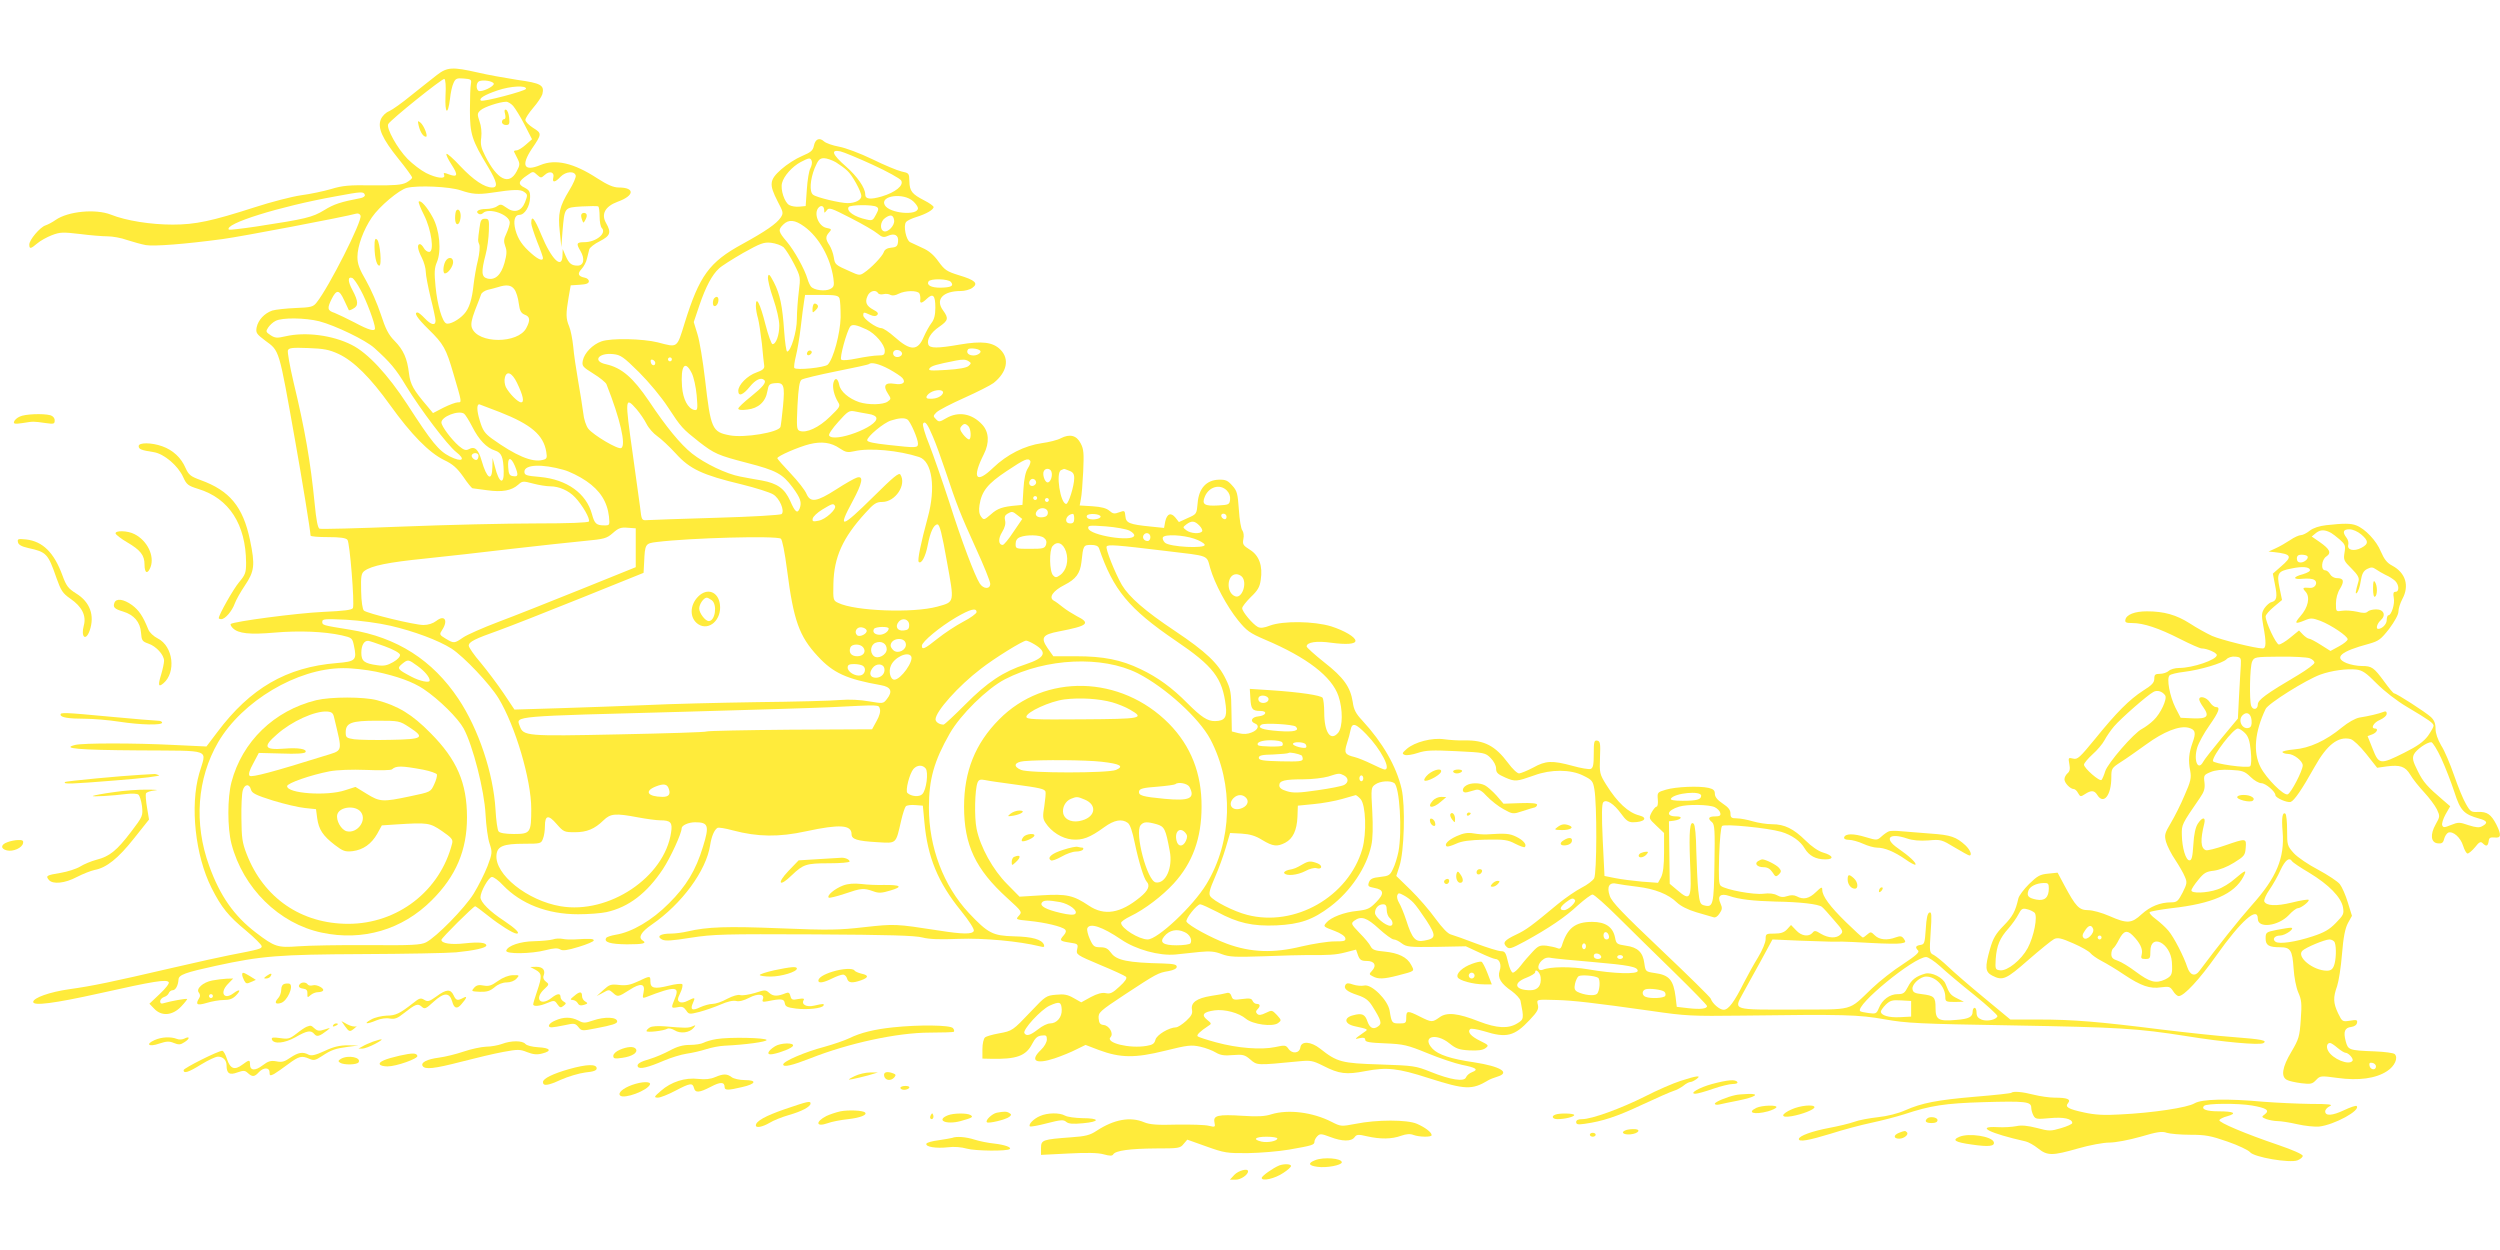 <?xml version="1.0" standalone="no"?>
<!DOCTYPE svg PUBLIC "-//W3C//DTD SVG 20010904//EN"
 "http://www.w3.org/TR/2001/REC-SVG-20010904/DTD/svg10.dtd">
<svg version="1.0" xmlns="http://www.w3.org/2000/svg"
 width="1280pt" height="640pt" viewBox="0 0 1280 640"
 preserveAspectRatio="xMidYMid meet">
<g transform="translate(0,640) scale(0.1,-0.1)"
fill="#ffeb3b" stroke="none">
<path d="M2237 6016 c-25 -19 -83 -66 -130 -103 -46 -38 -98 -75 -114 -82 -18
-7 -36 -25 -43 -42 -18 -43 7 -99 90 -202 39 -48 70 -91 70 -96 0 -6 -14 -17
-30 -26 -24 -12 -60 -15 -173 -14 -119 2 -153 -1 -212 -19 -38 -11 -108 -26
-155 -32 -47 -7 -152 -34 -235 -61 -221 -71 -304 -89 -421 -89 -112 0 -239 20
-316 51 -79 31 -220 17 -283 -27 -17 -12 -40 -24 -52 -28 -28 -9 -83 -74 -83
-98 0 -24 7 -23 41 6 15 13 49 32 75 42 42 16 56 16 143 6 53 -7 117 -12 142
-12 25 0 70 -8 100 -19 31 -10 74 -22 96 -26 43 -7 199 5 393 31 97 13 627
114 683 130 10 3 20 -1 23 -10 10 -26 -161 -365 -225 -445 -17 -22 -28 -25
-107 -28 -49 -2 -103 -8 -120 -13 -40 -14 -72 -48 -80 -86 -5 -28 -1 -34 44
-68 74 -54 69 -39 152 -506 36 -201 80 -472 80 -492 0 -5 40 -8 89 -8 62 0 92
-4 100 -14 12 -14 37 -326 28 -349 -4 -10 -44 -15 -154 -20 -132 -6 -458 -49
-472 -62 -2 -3 2 -12 11 -21 28 -28 87 -34 213 -23 126 11 253 6 345 -14 52
-12 54 -14 62 -52 16 -75 10 -82 -89 -90 -256 -21 -441 -128 -610 -353 l-56
-74 -171 8 c-197 10 -461 10 -501 0 -73 -18 14 -26 325 -28 385 -3 347 11 310
-118 -48 -167 -20 -421 63 -586 51 -101 87 -145 177 -219 44 -37 80 -73 80
-80 0 -13 -12 -16 -167 -46 -32 -6 -164 -35 -293 -65 -310 -72 -405 -92 -527
-109 -98 -14 -183 -44 -183 -65 0 -21 105 -8 339 44 281 63 345 73 355 57 4
-6 -17 -33 -46 -60 l-53 -50 24 -25 c38 -41 94 -36 138 10 19 20 33 38 31 39
-4 4 -85 -11 -115 -20 -17 -6 -23 -3 -23 8 0 9 9 18 19 22 11 3 22 12 25 20 3
8 12 15 20 15 15 0 28 24 30 55 1 24 35 36 191 70 234 51 323 58 750 60 220 1
436 5 480 9 92 9 155 23 155 35 0 15 -37 19 -111 11 -70 -8 -119 0 -119 18 0
9 164 172 173 172 3 0 34 -23 69 -51 55 -44 126 -89 143 -89 21 0 -5 26 -65
66 -72 47 -120 95 -120 120 0 29 42 104 59 104 9 0 35 -19 56 -42 92 -96 227
-149 385 -149 53 0 118 5 145 11 114 25 208 98 289 220 39 59 96 183 96 209 0
15 35 31 69 31 68 0 74 -17 40 -126 -36 -119 -86 -202 -174 -289 -86 -87 -190
-148 -273 -161 -23 -4 -45 -11 -48 -16 -14 -22 20 -32 106 -33 84 0 104 5 80
20 -24 15 -7 44 47 81 154 106 279 276 299 407 7 45 21 78 37 88 5 4 41 -2 81
-13 125 -33 233 -35 374 -4 172 37 232 33 232 -15 0 -26 28 -35 132 -41 100
-6 94 -11 122 111 8 35 19 68 24 73 5 5 27 8 48 6 l39 -3 8 -85 c16 -178 69
-308 187 -453 42 -52 69 -94 66 -103 -7 -18 -55 -18 -181 2 -219 34 -224 34
-379 17 -130 -15 -183 -16 -430 -6 -273 11 -373 8 -476 -16 -25 -6 -63 -11
-85 -11 -54 0 -75 -14 -46 -30 17 -9 49 -7 149 9 116 18 170 19 632 17 380 -2
517 -6 553 -16 35 -9 88 -11 185 -7 128 5 310 -12 415 -38 22 -6 26 -4 22 8
-11 27 -59 41 -153 43 -109 3 -133 15 -232 120 -129 139 -204 335 -204 539 0
145 26 238 107 380 55 96 190 229 282 277 211 109 498 122 680 31 141 -72 314
-229 372 -338 121 -230 113 -523 -21 -743 -68 -112 -249 -282 -300 -282 -44 0
-136 57 -136 85 0 6 21 21 48 34 73 35 163 104 221 167 97 106 143 232 143
394 1 170 -55 311 -167 425 -246 249 -636 259 -870 21 -122 -123 -179 -266
-179 -446 0 -197 59 -321 221 -468 76 -69 77 -71 60 -90 -18 -20 -17 -20 53
-27 81 -8 168 -29 183 -44 7 -7 5 -16 -6 -29 -24 -27 -22 -30 29 -38 43 -6 45
-8 39 -34 -6 -27 -4 -29 117 -80 68 -28 128 -56 133 -61 7 -7 -4 -24 -33 -50
-35 -33 -48 -39 -70 -34 -19 4 -43 -2 -77 -20 l-49 -27 -39 22 c-31 18 -50 21
-90 17 -50 -4 -55 -8 -127 -84 -96 -101 -96 -101 -166 -114 -33 -6 -65 -15
-71 -21 -7 -6 -13 -32 -13 -59 l0 -49 43 -1 c131 -3 180 14 212 77 15 29 27
40 48 42 23 3 27 0 27 -20 0 -14 -13 -37 -30 -53 -59 -56 -28 -76 69 -44 36
12 87 33 112 46 l47 23 68 -26 c110 -41 185 -42 338 -4 117 29 135 31 181 21
28 -6 64 -20 80 -30 24 -14 44 -17 87 -13 51 4 61 2 90 -23 35 -30 31 -30 248
-9 60 6 71 4 125 -23 82 -42 118 -46 216 -27 110 21 166 15 324 -36 188 -60
222 -61 305 -11 8 5 29 13 45 18 71 21 18 53 -118 74 -118 17 -183 39 -212 69
-59 62 15 85 86 28 33 -27 50 -33 102 -36 44 -2 68 1 82 11 19 14 18 16 -27
38 -47 23 -66 45 -51 60 5 5 37 -1 72 -11 114 -36 155 -26 234 59 39 41 46 55
41 76 -7 29 -10 28 96 25 82 -2 195 -15 485 -56 177 -26 209 -27 460 -24 530
7 600 5 735 -19 113 -20 174 -23 650 -31 555 -10 640 -15 895 -55 191 -31 373
-47 393 -36 24 14 -9 20 -151 31 -73 5 -240 23 -372 39 -319 40 -451 51 -626
51 l-146 0 -134 111 c-74 61 -156 132 -184 159 -27 26 -61 53 -73 60 -23 11
-24 13 -17 117 6 87 5 105 -6 101 -10 -3 -16 -29 -19 -84 -5 -73 -7 -79 -27
-82 -25 -4 -29 -12 -12 -29 8 -8 -12 -26 -77 -69 -49 -31 -120 -87 -159 -124
-125 -119 -86 -108 -401 -109 -313 -1 -307 -3 -263 78 14 25 54 99 90 163 l64
118 135 -6 c156 -6 186 -6 220 -5 14 0 81 -3 150 -7 69 -4 138 -5 153 -2 25 4
26 7 15 23 -11 15 -18 16 -41 8 -44 -17 -85 -13 -108 10 -19 19 -22 19 -38 5
-10 -9 -20 -16 -23 -16 -4 0 -42 35 -86 78 -83 81 -122 134 -122 166 0 17 -5
15 -33 -12 -34 -33 -64 -40 -98 -21 -14 7 -30 7 -48 1 -20 -7 -34 -6 -52 4
-16 9 -40 12 -71 8 -49 -6 -190 20 -217 40 -11 8 -12 40 -9 153 3 87 9 148 15
154 12 12 234 -10 303 -30 54 -16 99 -48 120 -85 23 -38 57 -56 106 -56 47 0
40 20 -12 35 -24 7 -59 31 -89 61 -62 61 -108 84 -172 84 -28 0 -72 7 -99 15
-27 8 -64 15 -81 15 -28 0 -33 4 -33 25 0 18 -11 32 -40 51 -27 18 -40 34 -40
50 0 17 -7 24 -32 30 -49 11 -167 6 -218 -9 -44 -13 -45 -14 -42 -50 2 -20 -1
-37 -6 -37 -6 0 -17 -14 -26 -30 -15 -30 -14 -31 25 -68 l39 -37 0 -98 c0 -69
-5 -107 -15 -128 l-16 -29 -82 6 c-45 4 -107 12 -137 18 l-55 11 -9 183 c-6
130 -5 187 3 195 16 16 54 -8 91 -59 24 -34 38 -44 60 -44 59 0 80 23 33 35
-56 14 -112 66 -169 157 -34 55 -35 60 -32 140 3 72 1 83 -14 86 -16 3 -18 -5
-18 -68 0 -55 -3 -72 -16 -77 -8 -3 -51 4 -93 16 -104 28 -136 27 -201 -9 -30
-16 -63 -29 -72 -30 -10 0 -35 24 -57 54 -65 87 -121 117 -221 115 -30 -1 -78
2 -106 6 -62 9 -150 -14 -191 -49 -24 -21 -26 -25 -11 -31 10 -4 40 1 67 10
42 14 73 15 198 9 144 -7 148 -8 175 -35 16 -16 28 -38 28 -54 0 -21 8 -29 47
-46 51 -22 57 -21 148 11 86 32 187 31 251 -1 45 -22 50 -28 57 -69 14 -77 13
-432 -1 -457 -7 -12 -36 -34 -64 -48 -29 -15 -83 -52 -121 -83 -137 -114 -163
-133 -214 -157 -61 -29 -71 -42 -50 -62 14 -14 23 -11 94 27 122 67 207 124
272 185 34 30 67 55 75 55 8 0 68 -53 133 -118 65 -64 193 -191 286 -281 92
-90 167 -167 167 -172 0 -14 -34 -18 -95 -11 l-60 7 -6 51 c-11 87 -33 112
-106 122 -48 7 -48 8 -54 50 -7 56 -34 82 -94 90 -46 7 -50 9 -56 42 -11 54
-49 80 -117 80 -88 0 -128 -32 -156 -124 -5 -13 -11 -16 -24 -10 -9 4 -34 9
-54 12 -33 3 -42 0 -70 -30 -18 -19 -46 -51 -61 -71 -15 -20 -34 -37 -41 -37
-7 0 -18 23 -25 55 -11 48 -16 55 -36 55 -13 0 -70 18 -127 39 -57 22 -114 42
-128 46 -16 3 -44 32 -80 81 -30 42 -88 109 -128 148 l-73 71 16 50 c25 75 31
311 11 397 -27 115 -96 235 -201 349 -33 35 -44 56 -49 95 -12 76 -46 125
-146 203 -49 39 -90 76 -90 81 0 22 51 30 127 19 76 -10 123 -7 123 10 0 19
-56 52 -124 74 -89 27 -246 29 -314 4 -30 -12 -49 -14 -62 -7 -26 14 -80 78
-80 96 0 8 20 33 44 57 35 33 46 51 51 88 11 71 -8 125 -55 154 -35 22 -39 28
-34 55 4 17 1 36 -5 44 -7 8 -15 56 -18 107 -6 82 -9 96 -34 123 -23 26 -34
31 -69 30 -63 -2 -102 -44 -108 -119 -5 -57 -5 -57 -50 -77 l-46 -21 -18 23
c-23 28 -43 20 -52 -20 l-6 -33 -68 7 c-110 11 -127 18 -130 53 -3 30 -4 30
-32 20 -24 -9 -32 -8 -50 8 -15 13 -41 20 -87 23 l-65 4 6 32 c4 17 9 81 12
141 4 94 3 115 -13 145 -21 41 -55 50 -102 26 -16 -9 -60 -20 -97 -25 -89 -13
-178 -58 -249 -126 -88 -85 -110 -54 -48 69 30 59 27 115 -9 153 -52 56 -121
68 -183 32 -34 -20 -38 -21 -53 -5 -15 15 -15 17 3 35 11 11 75 44 142 74 67
30 134 64 150 76 69 55 83 123 35 171 -39 39 -95 45 -207 26 -115 -20 -154
-20 -162 0 -9 25 13 62 56 91 46 32 49 43 20 83 -42 56 -2 100 90 100 20 0 47
7 59 16 33 23 15 40 -69 65 -61 19 -72 26 -104 70 -24 34 -50 56 -83 70 -26
12 -54 25 -62 29 -21 10 -36 85 -21 103 6 8 30 19 53 26 49 15 88 37 88 51 0
5 -22 21 -48 34 -62 32 -75 47 -76 98 -1 41 -2 42 -40 50 -22 5 -89 33 -150
63 -62 30 -137 58 -170 64 -33 6 -67 18 -77 27 -24 22 -45 12 -52 -23 -5 -24
-16 -33 -61 -52 -31 -13 -78 -43 -106 -68 -61 -54 -63 -77 -19 -163 30 -57 31
-61 16 -84 -21 -31 -75 -69 -197 -136 -169 -92 -219 -162 -294 -402 -41 -133
-35 -128 -138 -101 -76 19 -239 23 -289 5 -45 -16 -87 -59 -95 -98 -5 -28 -2
-32 54 -67 33 -20 63 -45 67 -54 71 -179 101 -312 76 -327 -15 -10 -143 66
-169 99 -11 14 -23 49 -26 82 -4 32 -16 105 -26 163 -10 58 -22 137 -25 175
-4 39 -13 85 -21 104 -17 40 -17 65 -3 147 l11 63 46 3 c34 2 47 7 47 18 0 8
-9 16 -20 18 -35 7 -40 20 -18 44 12 13 25 37 28 53 4 17 9 38 12 48 2 9 27
29 54 42 54 28 60 44 32 93 -26 46 -5 85 59 109 87 31 90 73 6 73 -27 0 -57
13 -110 47 -121 79 -214 100 -291 68 -84 -35 -101 -3 -44 83 52 76 52 79 7
107 -22 14 -40 32 -40 41 0 9 18 36 40 62 22 25 43 57 47 70 11 46 -6 56 -128
73 -63 10 -154 26 -204 38 -128 29 -155 28 -208 -13z m44 -106 c-4 -93 12
-105 23 -16 3 31 11 67 18 81 10 23 17 26 52 23 38 -3 41 -5 37 -28 -3 -14 -5
-74 -5 -135 0 -122 10 -153 93 -290 46 -77 52 -105 21 -105 -39 0 -96 38 -163
109 -36 39 -68 67 -71 63 -3 -5 9 -29 26 -55 35 -54 31 -66 -13 -50 -26 10
-30 10 -25 -3 9 -22 -38 -17 -92 10 -26 13 -69 46 -95 72 -53 54 -111 159 -99
179 12 22 276 234 287 231 6 -2 9 -36 6 -86z m247 62 c4 -14 -63 -46 -78 -37
-14 9 -12 42 3 49 21 9 70 1 75 -12z m165 -27 c-3 -11 -223 -69 -231 -60 -11
11 18 29 85 52 67 23 150 27 146 8z m-66 -87 c11 -13 38 -56 59 -97 l38 -74
-32 -28 c-18 -16 -39 -29 -48 -29 -9 0 -14 -3 -12 -7 2 -5 10 -21 18 -36 13
-26 12 -33 -5 -65 -39 -73 -99 -43 -161 80 -21 41 -25 60 -20 94 3 26 0 59 -9
83 -12 36 -12 41 6 57 18 16 95 42 130 43 8 1 25 -9 36 -21z m1842 -302 c74
-34 139 -70 145 -80 15 -25 -29 -61 -100 -82 -59 -17 -84 -14 -84 11 0 33 -41
92 -99 143 -70 61 -80 88 -28 77 17 -4 92 -35 166 -69z m-313 20 c3 -8 0 -25
-7 -38 -7 -12 -15 -61 -18 -108 l-6 -85 -32 -3 c-18 -2 -41 2 -52 8 -24 13
-46 79 -37 113 9 36 52 84 95 107 44 23 50 24 57 6z m124 -7 c19 -12 46 -31
58 -43 26 -23 72 -107 72 -130 0 -20 -31 -36 -70 -36 -38 0 -160 29 -177 43
-20 15 -15 78 8 136 18 43 26 51 48 51 14 0 42 -10 61 -21z m-1528 -66 c17
-15 19 -15 38 2 24 22 50 14 43 -14 -7 -28 9 -26 37 4 27 28 73 31 78 5 1 -8
-13 -42 -33 -74 -51 -84 -59 -120 -49 -212 l8 -79 6 80 c11 125 8 122 98 128
42 2 80 3 85 0 4 -2 7 -26 7 -52 0 -26 5 -52 11 -58 27 -27 -29 -73 -90 -73
-39 0 -42 -7 -19 -45 24 -41 17 -75 -15 -75 -31 0 -44 11 -61 50 l-15 35 -1
-32 c-1 -76 -57 -21 -109 106 -35 85 -51 103 -51 58 0 -10 14 -52 30 -94 17
-41 30 -79 30 -84 0 -17 -23 -9 -59 23 -46 40 -69 73 -82 121 -12 46 -4 77 21
77 26 0 53 43 54 88 1 30 -4 38 -26 50 -38 18 -36 33 12 65 30 21 29 21 52 0z
m-392 -78 c56 -19 87 -22 155 -12 118 18 150 18 169 4 18 -13 18 -16 4 -53
-19 -47 -56 -57 -97 -26 -24 17 -29 18 -46 6 -10 -8 -36 -14 -56 -14 -39 0
-58 -13 -38 -25 6 -4 16 -2 22 4 30 30 137 -8 137 -49 0 -10 -8 -35 -17 -55
-14 -29 -15 -41 -6 -66 9 -23 8 -41 -4 -85 -18 -63 -48 -90 -88 -80 -30 8 -32
33 -9 121 9 33 16 88 17 123 2 58 0 62 -20 62 -18 0 -23 -7 -28 -47 -9 -66 -9
-66 -1 -85 4 -10 1 -46 -7 -80 -9 -35 -18 -90 -22 -123 -8 -79 -23 -125 -49
-153 -27 -30 -74 -55 -91 -48 -20 7 -46 94 -55 189 -7 71 -6 95 7 125 24 57
14 165 -22 230 -29 53 -61 89 -71 80 -3 -3 9 -34 27 -69 38 -76 54 -189 26
-189 -9 0 -21 9 -27 20 -6 11 -15 20 -20 20 -16 0 -12 -28 10 -70 11 -22 20
-54 20 -72 0 -18 12 -78 25 -133 14 -55 25 -108 25 -117 0 -27 -23 -22 -55 12
-16 17 -32 30 -37 30 -21 0 -2 -29 56 -86 77 -75 90 -98 128 -229 44 -149 43
-145 22 -145 -10 0 -43 -12 -73 -27 l-54 -28 -29 35 c-71 83 -87 111 -94 168
-9 77 -28 120 -74 167 -31 31 -46 61 -70 135 -17 52 -51 130 -75 172 -35 60
-45 87 -45 122 0 56 31 140 74 203 38 56 139 141 179 151 55 14 220 7 277 -13z
m-492 -23 c2 -6 -7 -13 -20 -16 -104 -20 -138 -31 -188 -62 -61 -37 -94 -45
-349 -84 -74 -11 -136 -18 -139 -16 -29 29 258 119 548 171 134 25 142 25 148
7z m2808 -33 c13 -12 24 -28 24 -35 0 -40 -147 -27 -170 16 -26 49 97 65 146
19z m-456 -47 c0 -14 1 -14 13 1 11 16 21 13 122 -39 61 -31 123 -67 138 -80
23 -19 32 -21 52 -12 35 16 57 4 53 -29 -2 -23 -8 -29 -35 -31 -21 -2 -34 -10
-38 -23 -7 -21 -65 -82 -102 -106 -20 -14 -27 -13 -70 7 -77 34 -78 35 -84 73
-3 19 -13 47 -22 61 -21 31 -21 45 -2 66 14 16 13 18 -13 23 -42 8 -68 77 -40
105 14 14 28 6 28 -16z m268 19 c12 -7 11 -14 -3 -40 -15 -29 -19 -32 -48 -25
-62 13 -105 43 -92 64 8 12 125 13 143 1z m90 -69 c4 -26 -32 -64 -53 -56 -22
9 -18 51 7 68 28 20 42 16 46 -12z m-460 -32 c75 -54 134 -160 149 -265 5 -37
3 -45 -17 -55 -25 -13 -83 -6 -98 13 -5 6 -13 23 -17 37 -15 52 -68 147 -106
192 -45 53 -46 61 -19 88 28 28 60 25 108 -10z m-106 -106 c11 -11 35 -49 54
-86 33 -65 33 -68 24 -140 -5 -40 -10 -104 -10 -141 0 -65 -31 -167 -50 -167
-4 0 -11 46 -15 103 -9 131 -21 190 -53 252 -22 42 -27 46 -30 27 -2 -12 10
-63 27 -111 18 -53 31 -109 31 -138 0 -49 -17 -96 -35 -95 -5 0 -22 46 -36
101 -27 107 -49 150 -49 95 0 -16 5 -45 11 -64 5 -19 14 -78 20 -130 5 -52 10
-104 12 -114 1 -14 -9 -22 -40 -33 -46 -16 -93 -63 -93 -94 0 -31 24 -22 59
21 29 36 58 50 74 34 12 -12 -7 -35 -69 -85 -35 -28 -64 -55 -64 -61 0 -7 17
-9 46 -5 57 6 94 40 103 94 6 34 10 38 37 41 48 5 53 -10 43 -118 -5 -52 -11
-100 -13 -106 -10 -28 -185 -57 -259 -43 -91 17 -98 32 -127 285 -11 94 -28
199 -39 233 l-19 62 29 86 c32 94 65 157 101 189 12 12 68 47 123 79 88 49
105 56 143 52 24 -3 52 -13 64 -23z m-2165 -220 c29 -52 73 -170 73 -195 0
-18 -32 -9 -103 29 -40 21 -87 43 -104 50 -37 12 -39 23 -15 71 25 50 39 49
64 -6 12 -26 23 -49 24 -51 1 -2 12 1 23 8 27 14 26 37 -4 94 -25 46 -25 71
-2 63 7 -2 27 -30 44 -63z m3022 42 c16 -20 1 -28 -55 -29 -46 0 -71 13 -60
32 10 16 101 14 115 -3z m-2235 -38 c9 -12 19 -44 22 -71 5 -39 12 -50 30 -58
28 -10 30 -28 9 -68 -42 -82 -249 -82 -279 1 -6 18 -2 41 16 89 14 35 28 72
31 81 3 10 19 20 34 24 15 3 39 10 53 14 43 14 68 11 84 -12z m1862 -19 c3 -6
16 -8 28 -5 11 3 28 1 35 -4 10 -5 25 -3 42 6 34 17 95 18 106 2 4 -7 6 -21 5
-30 -4 -24 7 -23 34 3 31 29 43 17 43 -46 0 -38 -6 -61 -20 -79 -10 -13 -28
-45 -39 -70 -31 -74 -68 -74 -150 -1 -28 25 -58 45 -68 45 -25 0 -92 48 -92
65 0 18 2 18 35 3 18 -8 29 -8 36 -1 8 8 3 16 -19 27 -36 19 -45 39 -30 71 11
26 42 34 54 14z m-198 -26 c4 -10 6 -54 6 -98 -2 -82 -37 -213 -66 -242 -16
-15 -163 -30 -171 -17 -3 5 1 33 8 61 7 28 19 96 25 150 6 54 14 113 17 131
l5 32 84 0 c71 0 86 -3 92 -17z m-2663 -118 c83 -22 236 -96 281 -136 81 -73
111 -108 163 -195 76 -124 212 -303 256 -338 52 -40 32 -55 -32 -23 -57 29
-92 72 -218 267 -100 153 -202 263 -284 304 -98 50 -237 68 -340 44 -43 -10
-53 -9 -76 6 -24 16 -25 19 -12 39 8 12 25 28 38 34 33 18 153 16 224 -2z
m2802 -42 c44 -20 93 -78 93 -108 0 -22 -5 -25 -34 -25 -19 0 -67 -7 -107 -15
-44 -9 -76 -12 -82 -6 -9 9 28 144 46 169 10 13 31 10 84 -15z m-2704 -125
c79 -37 163 -121 265 -263 107 -149 198 -242 275 -280 45 -21 67 -41 99 -86
22 -33 44 -59 47 -59 3 0 37 -5 75 -10 77 -11 126 -2 160 29 20 18 24 19 76 5
30 -8 69 -14 88 -14 44 0 94 -22 126 -56 38 -40 79 -111 71 -124 -4 -6 -101
-10 -273 -10 -147 0 -453 -7 -680 -16 -227 -9 -418 -14 -426 -11 -9 4 -17 44
-25 129 -21 214 -50 380 -108 621 -19 81 -32 154 -29 163 5 13 22 15 104 12
80 -3 107 -8 155 -30z m3285 17 c10 -9 -12 -25 -33 -25 -26 0 -40 14 -29 31 5
9 52 5 62 -6z m-400 -12 c5 -17 -26 -29 -40 -15 -6 6 -7 15 -3 22 9 14 37 9
43 -7z m-1346 -99 c51 -51 115 -128 148 -179 68 -104 74 -110 160 -178 78 -60
95 -68 245 -107 151 -39 181 -56 233 -125 41 -56 48 -77 36 -109 -11 -28 -24
-17 -48 39 -29 64 -65 90 -146 105 -30 5 -80 14 -110 20 -70 13 -181 66 -247
118 -59 47 -132 136 -220 268 -82 121 -140 171 -220 189 -71 15 -40 60 36 52
39 -4 53 -14 133 -93z m168 66 c0 -5 -4 -10 -10 -10 -5 0 -10 5 -10 10 0 6 5
10 10 10 6 0 10 -4 10 -10z m-85 -18 c0 -18 -20 -15 -23 4 -3 10 1 15 10 12 7
-3 13 -10 13 -16z m1605 8 c13 -8 13 -11 0 -23 -10 -10 -50 -17 -114 -21 -84
-5 -96 -4 -86 9 10 12 33 19 135 39 35 7 50 6 65 -4z m-408 -40 c31 -17 61
-37 68 -45 20 -24 2 -37 -41 -30 -48 8 -59 -10 -33 -50 17 -26 17 -28 -1 -41
-23 -17 -99 -18 -146 -3 -53 18 -96 55 -102 88 -7 35 -22 41 -30 11 -6 -24 4
-66 24 -99 13 -20 10 -25 -42 -75 -56 -55 -121 -85 -155 -72 -15 6 -16 19 -11
129 5 92 10 124 21 133 9 6 89 25 178 43 90 18 165 34 167 37 12 11 53 1 103
-26z m-1010 -21 c10 -20 21 -70 25 -113 6 -72 5 -78 -12 -75 -33 7 -58 55 -63
119 -8 108 15 140 50 69z m-895 -49 c31 -64 39 -100 21 -100 -16 0 -60 44 -78
78 -6 13 -9 35 -5 49 9 37 37 25 62 -27z m2173 -64 c-14 -13 -39 -20 -67 -17
-23 2 -1 31 31 40 37 10 57 -3 36 -23z m-1561 -71 c17 -20 40 -53 51 -75 11
-22 36 -50 55 -63 19 -13 62 -53 95 -89 72 -80 137 -110 337 -158 73 -18 145
-41 161 -51 33 -19 61 -84 44 -101 -5 -5 -152 -14 -333 -19 -178 -5 -337 -11
-354 -12 -30 -2 -30 -2 -38 68 -5 39 -22 162 -38 275 -40 282 -39 292 20 225z
m-700 -15 c160 -63 224 -117 238 -204 5 -31 3 -36 -19 -41 -54 -14 -139 23
-259 109 -38 28 -48 43 -63 94 -15 49 -16 82 -2 82 1 0 48 -18 105 -40z m1886
-9 c24 -3 41 -12 42 -21 9 -45 -218 -129 -242 -90 -4 6 17 37 47 70 48 54 56
59 83 54 17 -4 48 -9 70 -13z m-2069 1 c6 -4 25 -34 42 -67 34 -67 73 -108
117 -122 33 -11 42 -33 44 -105 2 -74 -24 -62 -45 22 l-12 45 -1 -47 c-2 -76
-28 -60 -55 33 -17 59 -35 76 -66 59 -15 -8 -26 -4 -51 17 -38 33 -89 101 -89
120 0 30 87 64 116 45z m2270 -30 c15 -9 54 -99 54 -123 0 -23 -8 -23 -152 -7
-74 8 -108 15 -108 24 0 19 85 90 122 101 40 13 69 15 84 5z m131 -89 c14 -32
43 -112 65 -178 58 -174 73 -212 154 -391 41 -89 74 -171 74 -183 0 -29 -35
-28 -54 2 -25 39 -92 215 -156 417 -35 107 -81 239 -102 293 -22 53 -36 102
-32 108 10 16 23 -1 51 -68z m181 55 c14 -14 16 -68 3 -68 -5 0 -19 12 -30 26
-16 21 -18 30 -10 40 14 17 22 17 37 2z m-658 -114 c30 -20 40 -22 75 -14 77
18 226 4 331 -30 67 -22 86 -158 44 -310 -35 -129 -54 -220 -46 -227 13 -13
35 27 46 86 13 68 31 106 50 106 11 0 23 -47 48 -189 39 -215 41 -207 -49
-232 -124 -34 -421 -23 -507 19 -26 12 -27 15 -25 98 3 137 48 236 164 363 43
48 56 56 86 56 67 0 126 88 93 140 -7 12 -35 -11 -138 -113 -166 -164 -185
-168 -107 -24 51 95 58 132 23 122 -13 -4 -61 -31 -107 -61 -100 -64 -132 -69
-152 -22 -7 18 -44 65 -81 104 -37 39 -68 74 -68 78 0 11 109 58 165 72 62 15
110 9 155 -22z m-1850 -37 c0 -8 -3 -17 -7 -20 -9 -9 -34 13 -27 24 8 14 34
11 34 -4z m186 -52 c19 -47 18 -57 -8 -53 -19 2 -24 10 -26 46 -4 52 13 56 34
7z m2639 25 c3 -5 -2 -22 -12 -37 -12 -18 -20 -54 -23 -107 l-5 -81 -30 -3
c-71 -6 -98 -15 -131 -45 -35 -30 -37 -31 -51 -12 -10 14 -12 32 -8 59 11 71
41 109 139 174 93 62 110 69 121 52z m-2388 -46 c29 -8 80 -33 115 -57 70 -48
107 -105 116 -182 4 -44 4 -45 -24 -45 -41 0 -50 9 -63 57 -29 107 -128 178
-266 191 -71 6 -80 9 -80 27 0 37 90 41 202 9z m2496 -8 c8 -21 -4 -56 -19
-56 -15 0 -29 43 -19 59 9 16 32 13 38 -3z m91 4 c20 -7 26 -17 26 -38 0 -40
-29 -132 -41 -132 -30 0 -55 162 -26 173 6 3 13 6 14 6 1 1 13 -3 27 -9z
m-169 -61 c0 -7 -8 -15 -17 -17 -18 -3 -25 18 -11 32 10 10 28 1 28 -15z m976
-40 c13 -13 19 -30 17 -47 -3 -25 -6 -27 -62 -30 -70 -4 -84 6 -67 46 21 50
77 66 112 31z m-971 -39 c0 -5 -4 -10 -10 -10 -5 0 -10 5 -10 10 0 6 5 10 10
10 6 0 10 -4 10 -10z m60 -10 c0 -5 -4 -10 -10 -10 -5 0 -10 5 -10 10 0 6 5
10 10 10 6 0 10 -4 10 -10z m-1095 -30 c10 -16 -48 -70 -84 -76 -28 -6 -33 -4
-30 11 2 10 24 31 49 46 51 31 57 33 65 19z m1090 -35 c0 -13 -8 -21 -24 -23
-32 -5 -48 12 -31 33 18 22 55 15 55 -10z m-154 -14 l23 -18 -45 -66 c-24 -37
-49 -67 -55 -67 -23 0 -24 33 -3 66 14 23 19 43 15 59 -4 17 -1 27 11 34 24
14 27 14 54 -8z m289 -16 c0 -18 -5 -25 -20 -25 -35 0 -24 45 13 49 4 1 7 -10
7 -24z m135 10 c0 -12 -40 -19 -61 -11 -9 3 -12 11 -9 16 8 14 70 9 70 -5z
m645 -1 c0 -9 -5 -14 -12 -12 -18 6 -21 28 -4 28 9 0 16 -7 16 -16z m-140 -44
c12 -12 18 -25 15 -30 -9 -15 -59 -12 -81 5 -19 15 -19 15 0 30 27 20 42 19
66 -5z m-357 -27 c16 -8 27 -20 24 -26 -10 -33 -228 2 -235 38 -3 15 5 16 90
10 51 -4 106 -14 121 -22z m-2528 -88 l0 -99 -280 -113 c-154 -62 -345 -138
-423 -167 -79 -30 -161 -66 -181 -80 -45 -31 -47 -31 -89 -6 -33 20 -33 22
-18 45 32 49 12 79 -30 46 -17 -13 -41 -21 -66 -21 -46 0 -288 59 -305 74 -7
7 -13 46 -14 100 -2 77 1 91 17 103 37 27 122 44 309 63 105 11 305 33 445 50
140 16 306 34 369 40 106 10 117 13 149 41 28 25 41 30 75 27 l42 -3 0 -100z
m2635 55 c0 -11 -6 -20 -14 -20 -18 0 -29 16 -21 30 11 18 35 11 35 -10z
m-546 -3 c13 -10 16 -20 12 -35 -7 -20 -14 -22 -82 -22 -73 0 -74 0 -74 25 0
17 7 29 23 35 33 13 101 12 121 -3z m770 -5 c27 -9 52 -23 54 -31 7 -21 -182
-12 -204 11 -9 9 -13 21 -10 27 11 17 104 12 160 -7z m-2116 0 c7 -5 20 -69
32 -162 33 -257 62 -338 157 -440 79 -86 148 -117 323 -148 52 -9 62 -32 31
-71 -19 -24 -19 -24 -91 -12 -45 8 -102 11 -149 7 -42 -4 -233 -9 -426 -11
-192 -3 -447 -9 -565 -15 -118 -5 -319 -12 -446 -16 l-230 -7 -56 84 c-31 46
-84 116 -117 156 -34 39 -61 79 -61 87 0 20 31 35 155 79 55 20 244 94 420
165 l320 129 3 54 c4 94 6 97 65 104 170 21 610 33 635 17z m1460 -66 c15 -47
2 -98 -31 -121 -18 -13 -24 -13 -35 -1 -19 19 -21 128 -3 150 24 28 54 16 69
-28z m169 17 c73 -214 153 -310 392 -473 194 -131 240 -192 257 -334 7 -59 -5
-77 -55 -78 -38 -1 -71 21 -142 92 -78 79 -151 132 -239 174 -100 48 -190 66
-331 66 l-116 0 -29 41 c-37 54 -27 70 57 86 151 29 165 42 91 79 -22 12 -54
32 -70 45 -16 13 -37 29 -47 34 -27 16 -4 50 55 80 59 30 80 59 87 117 9 85
10 88 49 88 24 0 36 -5 41 -17z m343 -14 c225 -27 207 -19 226 -87 23 -80 85
-196 143 -268 44 -54 59 -65 138 -99 215 -91 342 -189 376 -289 23 -68 22
-157 -1 -187 -39 -47 -72 0 -72 104 0 34 -4 67 -8 74 -9 13 -116 29 -265 39
l-108 7 3 -49 c3 -55 10 -64 51 -64 39 0 30 -24 -11 -28 -33 -3 -44 -25 -17
-36 25 -9 17 -33 -16 -46 -21 -9 -42 -10 -67 -4 l-35 9 -2 105 c-1 93 -4 112
-29 163 -39 81 -101 140 -261 247 -153 102 -234 173 -271 235 -35 61 -85 186
-78 197 7 11 48 8 304 -23z m388 -131 c30 -30 2 -115 -34 -101 -48 18 -43 113
6 113 9 0 21 -5 28 -12z m-1358 -182 c0 -7 -31 -30 -68 -49 -38 -20 -97 -59
-132 -87 -66 -53 -80 -59 -80 -36 0 20 93 97 175 145 72 42 105 51 105 27z
m-3000 -70 c120 -28 244 -74 312 -117 63 -41 196 -181 241 -255 86 -142 167
-417 167 -565 0 -123 -4 -129 -89 -129 -43 0 -72 5 -78 13 -6 6 -13 57 -16
112 -11 186 -87 413 -190 567 -132 198 -314 315 -555 354 -143 23 -142 23
-142 41 0 14 13 15 123 10 70 -4 167 -17 227 -31z m2655 4 c0 -20 -6 -26 -28
-28 -32 -4 -46 20 -26 44 19 24 54 14 54 -16z m-218 -27 c6 -17 -36 -38 -49
-25 -17 17 -1 44 24 40 12 -2 23 -8 25 -15z m113 9 c0 -15 -24 -32 -46 -32
-25 0 -39 14 -29 30 7 12 75 14 75 2z m88 -79 c4 -30 -39 -53 -63 -33 -8 7
-15 18 -15 24 0 40 73 48 78 9z m-2668 -12 c44 -16 76 -34 78 -43 2 -9 -12
-25 -35 -38 -30 -17 -47 -21 -81 -16 -67 9 -82 21 -82 64 0 38 14 62 35 61 5
0 44 -13 85 -28z m2570 -15 c0 -29 -45 -53 -66 -35 -22 18 -17 58 9 68 30 12
57 -4 57 -33z m758 24 c66 -40 53 -68 -46 -101 -115 -37 -198 -93 -309 -205
-57 -57 -107 -104 -112 -104 -21 0 -41 13 -41 27 0 40 117 171 231 258 70 55
216 145 233 145 6 0 26 -9 44 -20z m-879 -14 c18 -22 2 -46 -30 -46 -31 0 -45
19 -35 45 7 19 50 20 65 1z m246 -46 c15 -24 -53 -120 -86 -120 -20 0 -31 42
-18 71 17 43 87 76 104 49z m-2527 -50 c36 -26 62 -57 62 -74 0 -14 -50 -4
-95 20 -70 37 -74 42 -46 65 30 24 31 24 79 -11z m2280 1 c19 -12 11 -45 -12
-49 -27 -6 -66 18 -66 40 0 14 8 18 33 18 17 0 38 -4 45 -9z m110 -14 c5 -25
-16 -47 -43 -47 -30 0 -38 22 -18 49 18 26 56 25 61 -2z m-2603 -16 c108 -23
189 -52 244 -89 79 -53 176 -149 205 -202 47 -87 106 -317 112 -440 3 -58 12
-125 21 -150 14 -43 14 -48 -11 -115 -15 -38 -47 -102 -71 -141 -46 -74 -190
-221 -244 -249 -27 -13 -70 -16 -294 -14 -144 1 -305 -2 -358 -6 -108 -8 -122
-4 -220 71 -111 85 -183 188 -238 341 -79 217 -62 447 46 633 123 210 404 378
638 379 44 1 121 -8 170 -18z m4570 -141 c0 -18 -33 -26 -47 -12 -6 6 -7 15
-3 22 10 16 50 8 50 -10z m-800 -16 c28 -8 68 -24 90 -37 78 -45 63 -48 -245
-50 -248 -2 -285 0 -285 13 0 24 122 80 195 89 79 10 177 4 245 -15z m-1190
-34 c4 -12 -2 -36 -17 -62 l-23 -42 -418 -2 c-230 -2 -422 -6 -428 -9 -5 -4
-208 -10 -450 -15 -478 -10 -489 -9 -508 43 -19 52 -50 49 849 73 322 9 655
19 740 23 261 13 248 14 255 -9z m2129 -90 c22 -21 -8 -29 -87 -23 -84 6 -113
17 -88 33 17 10 162 1 175 -10z m362 -40 c74 -76 128 -180 94 -180 -6 0 -36
13 -68 29 -31 15 -70 31 -87 35 -49 12 -54 21 -39 69 8 23 16 54 19 70 8 39
26 34 81 -23z m-431 -41 c4 -6 4 -13 0 -17 -7 -7 -115 -5 -123 2 -13 14 16 26
63 26 30 0 57 -5 60 -11z m120 -10 c4 -6 5 -13 2 -16 -8 -8 -67 7 -67 18 0 13
57 11 65 -2z m-22 -56 c4 -2 7 -11 7 -19 0 -12 -19 -14 -112 -12 -93 2 -113 6
-113 18 0 12 16 16 74 17 41 2 76 5 79 8 5 5 49 -4 65 -12z m-1024 -33 c97
-11 118 -23 75 -42 -39 -17 -446 -17 -486 0 -43 18 -35 40 15 45 90 8 316 6
396 -3z m-900 -34 c16 -19 4 -112 -17 -132 -15 -16 -57 -12 -76 6 -12 11 11
100 31 123 19 21 46 22 62 3z m2142 -36 c24 -13 25 -36 1 -49 -11 -6 -72 -18
-136 -27 -95 -14 -125 -15 -157 -5 -27 8 -39 17 -39 30 0 24 26 31 125 31 44
0 100 7 125 14 56 18 57 18 81 6z m99 -15 c0 -8 -4 -15 -10 -15 -5 0 -10 7
-10 15 0 8 5 15 10 15 6 0 10 -7 10 -15z m-1795 -30 c142 -19 162 -24 168 -38
2 -7 -1 -40 -6 -74 -9 -52 -8 -65 6 -86 30 -46 84 -80 135 -85 54 -5 92 9 166
63 51 37 90 44 120 22 12 -8 24 -44 36 -103 20 -96 47 -183 61 -198 19 -20 8
-46 -34 -80 -101 -83 -183 -96 -262 -43 -79 53 -113 61 -242 53 l-113 -7 -63
64 c-73 73 -138 190 -157 284 -12 58 -9 201 5 236 6 15 14 18 39 13 17 -4 81
-13 141 -21z m1953 6 c28 -17 42 -245 22 -352 -6 -29 -18 -69 -28 -88 -15 -33
-22 -36 -66 -41 -39 -4 -50 -10 -57 -27 -7 -20 -4 -23 27 -29 50 -9 53 -29 10
-73 -33 -34 -45 -39 -98 -45 -65 -6 -135 -33 -157 -60 -17 -20 -17 -20 44 -43
29 -11 51 -26 53 -36 3 -15 -5 -17 -56 -17 -33 0 -109 -12 -169 -26 -143 -35
-258 -31 -381 14 -78 29 -195 92 -207 113 -8 12 53 89 70 89 7 0 46 -18 87
-39 105 -57 181 -74 303 -69 121 6 186 28 277 97 104 79 185 200 209 312 8 35
9 96 5 175 -7 119 -6 123 16 138 24 17 75 21 96 7z m-3713 -32 c9 -27 -2 -39
-33 -39 -76 1 -95 29 -35 53 43 17 60 13 68 -14z m2665 12 c31 -59 1 -73 -127
-61 -115 11 -135 17 -131 39 3 13 22 18 92 23 49 4 91 10 94 13 14 13 62 4 72
-14z m2620 -45 c0 -20 -23 -26 -96 -26 -44 0 -63 4 -59 11 18 29 155 42 155
15z m-2329 -12 c17 -20 2 -46 -32 -55 -43 -11 -64 24 -33 55 20 20 48 20 65 0z
m585 -5 c27 -30 32 -175 9 -256 -71 -244 -345 -401 -590 -337 -67 17 -173 71
-189 96 -8 13 -2 36 24 95 19 43 44 112 56 153 l22 75 58 -3 c44 -3 72 -11
107 -33 55 -33 76 -35 117 -14 40 21 60 64 63 133 l2 57 81 8 c45 4 110 16
145 26 35 10 67 19 70 20 3 0 14 -8 25 -20z m-1412 -3 c63 -26 56 -86 -12
-106 -47 -15 -89 0 -98 34 -7 30 10 64 39 76 30 12 33 12 71 -4z m3226 -39
c14 -7 26 -20 28 -30 3 -13 -4 -17 -27 -17 -34 0 -39 -11 -15 -30 13 -12 15
-42 12 -211 -3 -211 -7 -226 -51 -215 -22 5 -25 13 -32 78 -4 40 -8 131 -10
201 -1 76 -6 132 -13 139 -20 20 -25 -39 -19 -193 9 -196 4 -206 -66 -146
l-38 32 -2 160 -2 160 25 3 c39 6 49 22 13 22 -57 0 -48 31 14 50 43 13 155
11 183 -3z m-5513 -52 c43 -8 94 -15 113 -15 54 0 64 -11 56 -62 -34 -230
-319 -420 -566 -378 -170 29 -338 163 -328 263 4 44 35 57 141 57 85 0 88 1
97 26 6 14 10 43 10 64 0 57 18 60 60 11 35 -40 39 -42 93 -42 61 0 101 16
147 61 36 35 61 37 177 15z m2655 -35 c40 -12 46 -23 67 -137 17 -85 -21 -169
-71 -161 -44 6 -110 255 -78 293 15 18 32 19 82 5z m148 -45 c10 -12 10 -21 2
-40 -15 -32 -40 -32 -48 0 -12 48 18 74 46 40z m2313 -275 c90 -11 159 -38
203 -81 19 -18 56 -37 100 -50 38 -11 76 -22 86 -25 10 -4 22 3 32 19 14 20
15 29 5 51 -18 38 0 54 44 39 51 -18 124 -26 237 -29 127 -2 220 -13 238 -27
7 -5 35 -36 62 -68 46 -52 49 -59 34 -73 -21 -22 -62 -20 -101 3 -27 17 -33
18 -43 5 -19 -22 -57 -17 -84 13 l-26 27 -20 -22 c-15 -16 -32 -22 -65 -22
-43 0 -45 -1 -45 -29 0 -16 -17 -57 -39 -93 -21 -34 -53 -92 -71 -127 -51
-102 -80 -141 -105 -141 -21 0 -58 32 -66 57 -2 7 -116 119 -254 250 -196 186
-253 245 -263 276 -17 48 -2 72 37 62 14 -3 61 -10 104 -15z m-1146 -82 c12
-12 42 -54 67 -92 50 -78 49 -91 -12 -102 -45 -9 -62 10 -92 104 -12 37 -29
77 -37 90 -8 13 -12 30 -9 38 5 13 9 13 33 0 16 -8 38 -25 50 -38z m826 15
c11 -10 -34 -53 -55 -53 -26 0 -22 15 8 39 29 22 37 25 47 14z m-2634 -12 c47
-10 92 -44 76 -60 -7 -7 -34 -5 -76 5 -73 17 -106 35 -95 52 8 14 34 14 95 3z
m1671 -40 c0 -16 7 -34 15 -41 18 -15 20 -40 3 -40 -24 0 -78 45 -78 66 0 25
18 44 42 44 13 0 18 -8 18 -29z m-40 -96 c33 -30 67 -55 76 -55 9 0 27 -9 41
-20 24 -18 39 -20 177 -18 l151 3 69 -32 c38 -18 75 -33 82 -33 22 0 33 -31
22 -61 -12 -35 7 -66 63 -104 21 -16 41 -37 44 -49 18 -91 18 -95 -17 -116
-46 -28 -104 -25 -195 10 -109 43 -166 49 -203 21 -37 -26 -40 -26 -100 4 -63
32 -70 31 -70 -5 0 -28 -3 -30 -35 -30 -38 0 -40 2 -50 65 -9 55 -93 138 -130
129 -14 -3 -39 -1 -57 5 -24 9 -33 8 -39 -1 -12 -19 7 -35 62 -53 39 -13 56
-26 75 -56 46 -73 51 -90 30 -104 -24 -18 -43 -9 -55 26 -12 36 -28 43 -72 31
-50 -12 -47 -44 6 -56 69 -15 72 -16 52 -29 -10 -7 -26 -18 -35 -25 -15 -12
-14 -13 11 -7 19 4 27 1 27 -9 0 -11 23 -15 103 -18 93 -4 112 -8 217 -51 63
-26 142 -52 175 -59 72 -14 87 -24 53 -37 -14 -5 -28 -17 -32 -27 -9 -24 -79
-13 -181 28 -77 31 -87 32 -260 38 -196 6 -219 12 -306 81 -47 37 -96 40 -101
7 -4 -31 -41 -36 -61 -8 -13 19 -18 20 -68 9 -71 -15 -192 -6 -302 24 -48 13
-91 27 -95 31 -7 7 13 26 54 53 18 11 18 13 -6 32 -31 25 -19 40 39 48 51 7
125 -13 160 -43 35 -29 137 -43 165 -22 18 14 17 15 -6 41 -25 26 -26 26 -57
11 -24 -12 -36 -13 -44 -5 -8 8 -8 14 1 23 16 16 15 28 -3 28 -9 0 -18 7 -22
16 -5 12 -15 14 -53 9 -43 -6 -49 -4 -55 15 -4 13 -12 19 -23 16 -9 -3 -46
-10 -81 -15 -74 -12 -105 -34 -98 -71 4 -19 -3 -32 -30 -57 -20 -18 -43 -33
-52 -33 -36 -1 -98 -38 -105 -63 -5 -20 -14 -27 -46 -32 -87 -15 -212 16 -184
45 17 17 -6 59 -35 62 -19 2 -24 10 -26 34 -2 30 4 36 134 122 163 107 170
111 224 120 27 5 42 13 42 22 0 12 -16 15 -70 17 -180 4 -239 16 -266 54 -16
22 -28 29 -55 29 -31 0 -37 4 -54 42 -10 22 -16 47 -13 55 12 30 77 8 173 -57
76 -52 196 -85 279 -77 31 3 86 9 123 13 53 5 78 3 113 -11 40 -15 69 -16 218
-11 95 4 190 6 212 6 118 -1 155 1 204 14 l54 14 10 -29 c9 -24 17 -29 45 -29
39 0 52 -23 27 -50 -16 -17 -16 -19 4 -29 27 -15 56 -14 126 4 92 24 88 21 70
55 -20 39 -65 61 -137 68 -47 4 -61 9 -70 26 -5 12 -31 43 -57 69 -44 46 -45
49 -27 63 35 26 64 16 126 -41z m-996 -17 c27 -11 42 -40 31 -58 -3 -5 -35
-10 -71 -10 -69 0 -89 15 -63 46 26 32 65 40 103 22z m2174 -21 c2 -10 -3 -17
-12 -17 -10 0 -16 9 -16 21 0 24 23 21 28 -4z m-118 -52 c0 -8 -4 -15 -10 -15
-5 0 -10 7 -10 15 0 8 5 15 10 15 6 0 10 -7 10 -15z m78 -52 c2 -8 -5 -13 -17
-13 -12 0 -21 6 -21 16 0 18 31 15 38 -3z m112 -3 c0 -5 -7 -10 -15 -10 -8 0
-15 5 -15 10 0 6 7 10 15 10 8 0 15 -4 15 -10z m-160 -25 c194 -17 235 -25
235 -46 0 -18 -122 -15 -253 8 -88 15 -195 14 -233 -2 -27 -10 -31 22 -6 46
16 15 30 19 52 14 17 -3 109 -12 205 -20z m1783 -22 c29 -27 107 -93 175 -147
67 -54 121 -104 119 -109 -6 -18 -52 -28 -80 -18 -20 8 -27 18 -27 36 0 14 -4
25 -10 25 -5 0 -10 -8 -10 -19 0 -28 -19 -38 -85 -43 -90 -8 -105 1 -105 61 0
57 -7 63 -70 71 -36 4 -46 9 -48 26 -4 25 40 64 70 64 50 0 98 -52 98 -105 0
-23 4 -25 48 -25 l47 1 -34 17 c-34 17 -40 24 -60 75 -13 32 -71 61 -104 52
-46 -13 -70 -31 -88 -67 -17 -33 -24 -38 -53 -38 -40 0 -79 -28 -96 -71 -12
-29 -16 -31 -52 -26 -22 3 -42 7 -44 10 -28 28 275 277 338 277 10 0 42 -21
71 -47z m-2045 -56 c5 -43 -14 -67 -53 -67 -79 0 -91 37 -20 64 25 10 45 22
45 28 0 22 25 0 28 -25z m294 -3 c13 -8 9 -70 -6 -83 -14 -12 -66 -6 -100 11
-14 8 -17 17 -12 41 4 17 12 35 19 39 12 8 81 3 99 -8z m340 -72 c6 -6 7 -15
4 -21 -8 -12 -74 -15 -100 -5 -19 7 -21 30 -3 38 18 8 88 -1 99 -12z m1263
-87 l0 -40 -57 -3 c-57 -3 -98 9 -98 29 0 5 11 21 25 35 22 21 33 25 78 22
l52 -3 0 -40z m-4349 -4 c2 -39 -25 -71 -60 -71 -13 0 -40 -13 -61 -30 -40
-31 -59 -37 -70 -20 -11 17 85 121 129 141 51 23 60 20 62 -20z"/>
<path d="M2144 5755 c8 -32 23 -55 37 -55 12 0 -10 57 -28 72 -15 12 -15 10
-9 -17z"/>
<path d="M2586 5816 c4 -16 2 -26 -5 -26 -6 0 -11 -7 -11 -15 0 -8 9 -15 20
-15 18 0 20 5 17 37 -2 20 -9 39 -16 41 -8 3 -10 -4 -5 -22z"/>
<path d="M2977 5303 c-3 -5 -1 -17 3 -28 7 -19 7 -19 18 1 11 21 7 34 -9 34
-4 0 -10 -3 -12 -7z"/>
<path d="M2337 5323 c-4 -3 -7 -22 -7 -40 0 -42 23 -41 28 1 4 29 -9 52 -21
39z"/>
<path d="M1918 5160 c-3 -62 8 -120 24 -120 14 0 4 118 -11 133 -8 8 -11 4
-13 -13z"/>
<path d="M2280 5061 c-12 -24 -13 -61 -2 -61 16 0 42 36 42 58 0 27 -26 29
-40 3z"/>
<path d="M3657 4873 c-4 -3 -7 -15 -7 -25 0 -26 24 -17 28 10 3 21 -8 29 -21
15z"/>
<path d="M4167 4844 c-4 -4 -7 -17 -7 -28 0 -19 1 -19 17 -3 12 11 14 20 7 27
-6 6 -13 7 -17 4z"/>
<path d="M4135 4599 c-10 -15 3 -25 16 -12 7 7 7 13 1 17 -6 3 -14 1 -17 -5z"/>
<path d="M3575 3346 c-45 -45 -45 -112 0 -142 55 -36 121 23 111 101 -8 66
-65 87 -111 41z m69 -19 c30 -22 18 -107 -15 -107 -18 0 -49 41 -49 64 0 23
23 56 39 56 4 0 15 -6 25 -13z"/>
<path d="M1619 2815 c-215 -53 -379 -211 -434 -420 -21 -80 -21 -233 0 -315
59 -227 244 -409 462 -455 210 -45 413 15 563 165 125 124 181 257 181 425 0
177 -52 296 -186 431 -95 97 -167 140 -275 169 -68 18 -235 18 -311 0z m92
-90 c43 -183 49 -164 -56 -197 -253 -79 -367 -110 -377 -100 -7 7 -1 28 19 64
l28 53 116 -3 c75 -3 119 0 123 7 10 16 -38 24 -108 18 -103 -8 -112 9 -38 73
75 67 195 121 257 117 24 -2 31 -8 36 -32z m384 -48 c83 -54 72 -62 -95 -65
-80 -2 -164 0 -187 3 -39 6 -43 9 -43 35 0 49 28 60 160 60 113 0 116 -1 165
-33z m73 -218 c35 -7 66 -18 69 -24 2 -7 -4 -30 -14 -51 -18 -39 -18 -39 -123
-61 -141 -30 -155 -29 -223 13 l-57 35 -53 -17 c-92 -31 -297 -17 -297 21 0
15 120 57 218 76 38 7 112 10 187 7 68 -3 128 -2 132 3 21 19 48 19 161 -2z
m-883 -102 c5 -18 24 -28 113 -56 59 -18 132 -35 163 -38 l57 -6 6 -46 c8 -58
29 -90 90 -137 42 -32 53 -36 91 -32 55 7 97 37 127 90 l23 42 75 5 c159 10
170 9 233 -34 49 -34 57 -43 52 -63 -61 -243 -279 -412 -532 -412 -240 0 -433
132 -520 357 -23 59 -26 84 -27 183 -1 63 2 127 7 143 9 33 34 36 42 4z m563
-115 c32 -43 -19 -111 -73 -98 -28 7 -56 56 -48 86 11 40 94 49 121 12z"/>
<path d="M5174 2234 c-18 -15 -17 -15 16 -10 43 8 64 26 29 26 -14 0 -34 -7
-45 -16z"/>
<path d="M5240 2115 c-7 -9 -11 -18 -8 -21 7 -7 55 12 63 25 10 17 -41 13 -55
-4z"/>
<path d="M5444 2049 c-59 -18 -85 -41 -63 -54 5 -4 29 5 54 19 24 14 57 26 74
26 16 0 33 5 36 10 3 6 2 10 -4 10 -5 0 -15 2 -23 4 -7 3 -41 -4 -74 -15z"/>
<path d="M5193 2013 c-7 -2 -13 -14 -13 -25 0 -20 1 -21 20 -3 30 27 26 42 -7
28z"/>
<path d="M6670 1975 c-35 -20 -41 -23 -73 -29 -15 -4 -25 -11 -22 -16 10 -17
68 -11 108 10 21 12 47 18 57 15 29 -9 34 14 5 25 -35 13 -45 12 -75 -5z"/>
<path d="M7536 1465 c-47 -17 -81 -48 -73 -68 6 -17 80 -37 136 -37 l39 0 -22
57 c-12 31 -26 58 -31 59 -6 2 -28 -3 -49 -11z m14 -60 c0 -8 -7 -15 -15 -15
-8 0 -15 7 -15 15 0 8 7 15 15 15 8 0 15 -7 15 -15z"/>
<path d="M101 4267 c-14 -6 -27 -18 -29 -26 -4 -11 4 -13 44 -7 56 9 53 9 117
0 43 -6 47 -5 47 14 0 12 -9 22 -22 26 -39 10 -132 6 -157 -7z"/>
<path d="M710 4116 c0 -16 13 -21 77 -31 53 -8 125 -70 151 -128 17 -38 25
-44 76 -60 159 -48 245 -182 246 -379 0 -50 -4 -61 -36 -99 -30 -36 -104 -167
-104 -184 0 -3 6 -5 13 -5 20 0 55 41 69 80 7 19 30 60 51 91 50 74 54 105 27
234 -36 171 -104 253 -253 307 -52 19 -61 27 -77 62 -23 53 -64 91 -119 111
-56 20 -121 20 -121 1z"/>
<path d="M11910 3711 c-35 -4 -66 -14 -84 -28 -16 -13 -36 -23 -46 -23 -9 0
-34 -11 -54 -25 -21 -14 -54 -33 -74 -42 l-37 -17 30 -3 c89 -10 94 -22 33
-74 l-41 -36 11 -57 c13 -63 9 -82 -18 -89 -10 -2 -26 -17 -36 -31 -15 -24
-16 -35 -6 -90 16 -86 15 -116 -3 -116 -37 0 -213 44 -259 64 -28 13 -79 41
-114 64 -69 44 -132 62 -220 62 -63 0 -105 -17 -110 -43 -3 -14 4 -17 35 -17
58 0 136 -26 244 -81 53 -27 103 -49 111 -49 28 0 78 -22 78 -34 0 -24 -123
-66 -193 -66 -21 0 -45 -7 -53 -15 -9 -8 -29 -15 -45 -15 -24 0 -29 -4 -29
-25 0 -20 -12 -33 -57 -61 -71 -46 -136 -111 -246 -247 -79 -96 -90 -107 -113
-101 -24 6 -25 5 -19 -28 5 -25 2 -38 -9 -47 -9 -8 -16 -21 -16 -31 0 -19 30
-50 48 -50 6 0 16 -9 22 -21 11 -19 13 -19 35 -5 32 21 48 20 63 -4 32 -52 72
-3 72 90 0 45 2 48 48 78 26 16 85 58 131 91 89 65 170 97 216 85 35 -9 40
-25 21 -76 -19 -54 -23 -91 -12 -145 6 -36 3 -53 -29 -125 -19 -46 -51 -109
-70 -141 -32 -54 -34 -62 -25 -97 6 -21 27 -63 47 -92 19 -29 42 -68 49 -86
13 -29 12 -36 -11 -82 -23 -44 -29 -50 -58 -50 -57 0 -108 -21 -152 -61 -52
-48 -74 -49 -165 -9 -39 17 -86 30 -109 30 -46 0 -63 18 -122 128 l-34 64 -48
-5 c-42 -4 -55 -11 -98 -53 -27 -27 -52 -60 -55 -74 -15 -66 -29 -92 -75 -139
-41 -42 -54 -64 -70 -119 -27 -95 -25 -118 11 -137 54 -28 71 -20 186 81 60
52 119 100 131 106 18 9 37 5 98 -22 42 -18 81 -41 88 -50 7 -9 32 -27 57 -40
25 -13 77 -44 115 -70 87 -58 133 -74 190 -65 40 5 46 4 61 -19 9 -15 22 -26
29 -26 27 0 106 85 193 208 126 178 212 254 212 188 0 -51 104 -38 158 18 18
20 39 36 47 36 16 0 62 36 55 43 -3 3 -41 -3 -85 -14 -82 -20 -132 -17 -142 6
-2 8 9 35 27 60 17 25 43 70 56 100 24 51 45 68 59 46 3 -6 43 -33 89 -60 99
-60 162 -124 172 -176 6 -34 3 -40 -37 -81 -33 -34 -60 -49 -118 -68 -88 -29
-170 -41 -190 -28 -19 13 -5 32 23 32 27 0 81 39 55 40 -9 0 -41 -5 -72 -11
-55 -11 -57 -13 -57 -44 0 -35 16 -45 76 -45 51 0 61 -16 67 -106 3 -48 13
-99 24 -125 17 -38 19 -57 13 -139 -6 -88 -10 -100 -48 -165 -47 -78 -55 -128
-23 -144 10 -6 43 -13 73 -17 49 -6 57 -4 76 16 21 22 23 23 110 11 107 -15
197 -3 254 35 39 25 58 68 39 87 -6 6 -52 12 -103 14 -132 5 -136 7 -148 52
-13 49 -5 69 28 73 16 2 28 10 30 21 3 15 -2 17 -36 11 -39 -6 -40 -5 -61 38
-25 53 -26 81 -5 139 8 24 20 98 25 164 7 87 16 131 30 158 l21 38 -21 68
c-11 37 -30 80 -41 94 -11 14 -61 47 -111 74 -50 26 -106 64 -125 85 -33 37
-34 41 -34 117 0 44 -4 82 -9 85 -15 10 -20 -21 -14 -92 11 -135 -31 -235
-158 -377 -65 -73 -177 -214 -268 -336 -22 -31 -48 -23 -62 19 -18 55 -68 153
-97 187 -14 17 -43 43 -64 59 -22 16 -36 32 -31 36 4 4 54 13 111 20 209 23
322 73 368 161 20 39 11 36 -43 -10 -24 -22 -65 -47 -90 -55 -55 -19 -133 -21
-133 -5 0 7 16 31 35 54 29 36 41 43 80 47 28 4 68 19 103 41 53 33 57 38 60
76 4 50 3 50 -107 12 -46 -16 -90 -27 -97 -24 -27 10 -29 53 -8 137 8 34 -10
34 -33 -1 -12 -18 -20 -54 -23 -107 -4 -62 -8 -81 -20 -81 -19 0 -38 65 -39
131 -1 52 -1 53 92 188 23 33 27 49 24 79 -5 37 -3 40 31 54 24 10 58 14 104
11 60 -3 71 -7 101 -36 18 -18 43 -32 55 -32 22 0 72 -43 72 -61 0 -14 60 -40
78 -35 19 7 58 64 123 180 63 113 121 158 184 142 14 -4 48 -36 80 -76 l56
-71 49 7 c69 9 95 0 121 -43 12 -21 44 -61 71 -90 26 -28 55 -67 65 -87 16
-35 16 -37 -6 -76 -30 -53 -25 -94 10 -98 21 -2 28 2 33 23 4 14 13 28 21 32
25 9 63 -25 76 -67 7 -22 17 -40 23 -40 6 0 23 14 38 32 21 27 29 31 39 21 19
-19 27 -16 31 10 2 18 8 21 31 19 33 -4 35 13 8 67 -27 52 -47 65 -92 64 -36
-2 -41 1 -63 40 -14 23 -41 89 -61 147 -20 58 -49 127 -66 153 -18 31 -29 62
-29 86 0 27 -7 44 -24 60 -26 24 -176 121 -188 121 -4 0 -26 26 -49 58 -55 75
-65 82 -116 82 -24 0 -60 7 -79 15 -67 28 -30 60 116 99 49 14 60 22 103 77
28 38 47 72 47 88 0 15 9 43 20 64 37 68 17 134 -52 171 -27 14 -41 33 -58 72
-22 55 -81 117 -126 134 -27 11 -65 11 -154 1z m26 -40 c6 -3 25 -18 43 -33
28 -25 31 -31 25 -67 -6 -37 -4 -43 36 -82 31 -31 40 -47 36 -63 -17 -60 -18
-71 -8 -61 6 6 15 32 19 60 6 38 14 52 33 62 20 10 28 10 45 -2 11 -8 34 -21
50 -29 17 -7 38 -21 48 -30 21 -21 22 -56 2 -56 -11 0 -13 -8 -9 -30 7 -31
-12 -90 -27 -90 -5 0 -9 -11 -9 -25 0 -21 -24 -45 -44 -45 -13 0 -5 28 13 44
29 26 16 56 -23 56 -18 0 -37 -5 -43 -11 -9 -9 -24 -9 -55 -1 -24 5 -58 8 -75
5 -33 -5 -33 -5 -33 37 0 26 8 56 21 76 23 38 19 54 -16 54 -14 0 -29 9 -35
20 -6 11 -17 20 -25 20 -24 0 -19 55 6 71 27 18 18 37 -33 73 l-42 29 23 19
c22 17 45 17 77 -1z m153 -7 c39 -33 39 -49 1 -69 -38 -20 -74 -11 -67 15 3
11 -1 27 -9 37 -22 29 -17 43 15 43 17 0 42 -11 60 -26z m-276 -111 c11 -10
-13 -33 -34 -33 -12 0 -19 7 -19 20 0 14 7 20 23 20 13 0 27 -3 30 -7z m14
-70 c3 -7 -13 -16 -36 -23 -54 -14 -53 -29 2 -23 23 2 48 0 56 -6 21 -13 5
-43 -21 -41 -39 3 -42 1 -23 -20 24 -27 13 -80 -27 -125 -33 -38 -28 -42 23
-21 30 13 39 12 80 -3 56 -22 139 -78 139 -94 0 -7 -20 -23 -44 -36 l-44 -24
-49 31 c-28 18 -55 32 -61 32 -6 0 -20 10 -31 21 l-20 21 -44 -36 c-24 -20
-51 -36 -59 -36 -14 0 -68 114 -68 144 0 8 19 30 42 49 l42 35 -13 63 c-15 74
-8 85 60 98 56 12 91 9 96 -6z m-354 -488 c-2 -22 -5 -93 -9 -157 l-6 -117
-84 -101 c-46 -56 -89 -110 -94 -121 -27 -49 -50 9 -30 74 7 23 34 73 61 111
51 73 59 96 34 96 -8 0 -22 11 -31 25 -16 25 -54 35 -54 14 0 -6 9 -24 21 -40
33 -47 20 -60 -53 -57 l-63 3 -27 52 c-29 59 -46 149 -30 165 6 6 39 14 74 18
83 10 196 44 217 64 9 10 28 16 46 14 28 -3 30 -5 28 -43z m352 35 c14 -5 25
-15 25 -23 0 -7 -37 -35 -82 -62 -168 -99 -208 -129 -208 -152 0 -26 -25 -31
-34 -7 -10 27 -7 202 5 227 11 23 14 24 140 25 70 1 140 -3 154 -8z m344 -130
c39 -39 103 -89 156 -120 114 -68 134 -82 135 -96 0 -6 -13 -29 -29 -52 -23
-30 -53 -52 -121 -86 -124 -62 -130 -61 -162 20 l-26 65 24 9 c24 9 33 30 14
30 -24 0 -7 31 25 44 20 9 35 22 35 32 0 11 -5 14 -17 9 -22 -9 -77 -22 -123
-29 -21 -4 -57 -24 -90 -51 -81 -67 -166 -106 -244 -112 -36 -3 -63 -10 -60
-14 3 -5 16 -9 28 -9 30 0 76 -36 76 -59 0 -26 -60 -142 -77 -148 -20 -8 -109
81 -139 139 -39 76 -30 181 26 298 13 28 206 149 280 176 58 21 135 31 184 26
32 -4 51 -17 105 -72z m-1083 -61 c11 -18 -24 -93 -59 -126 -17 -17 -45 -37
-60 -45 -42 -21 -174 -174 -188 -216 -6 -20 -15 -41 -19 -45 -9 -11 -90 60
-90 78 0 7 20 31 43 52 24 21 52 54 62 73 10 19 32 51 49 71 35 41 171 160
201 176 20 12 47 3 61 -18z m442 -127 c2 -22 -2 -34 -12 -38 -34 -13 -61 37
-34 64 21 21 43 9 46 -26z m-34 -65 c17 -17 25 -39 30 -92 4 -39 3 -72 -3 -78
-12 -12 -191 13 -191 27 0 30 105 166 128 166 7 0 23 -10 36 -23z m1005 -129
c21 -46 51 -123 67 -172 31 -97 49 -115 127 -137 42 -11 47 -23 16 -39 -15 -9
-32 -7 -70 5 -46 16 -53 16 -90 1 -34 -14 -40 -14 -45 -1 -3 8 5 33 17 55 l24
42 -35 30 c-83 71 -102 92 -131 150 -25 50 -29 65 -20 85 11 24 66 63 89 63 7
0 30 -37 51 -82z m-2009 -666 c0 -47 -21 -66 -63 -58 -41 8 -51 18 -42 45 7
22 40 39 78 40 23 1 27 -3 27 -27z m-73 -125 c17 -18 -3 -121 -35 -181 -33
-61 -104 -118 -141 -114 -25 3 -26 5 -23 58 5 69 21 107 65 156 19 22 42 54
51 72 15 29 21 33 44 27 15 -3 32 -12 39 -18z m300 -83 c8 -22 -33 -62 -48
-47 -9 9 -8 18 5 37 19 30 34 33 43 10z m202 -33 c38 -38 53 -70 47 -96 -6
-22 -3 -25 19 -25 23 0 25 4 25 40 0 94 103 42 110 -55 4 -63 1 -72 -35 -90
-48 -22 -77 -14 -150 40 -33 25 -74 50 -92 56 -25 8 -33 16 -33 34 0 13 5 27
10 30 6 4 19 24 30 46 23 43 40 49 69 20z m-159 -11 c0 -5 -4 -10 -10 -10 -5
0 -10 5 -10 10 0 6 5 10 10 10 6 0 10 -4 10 -10z m1194 -26 c9 -24 7 -90 -4
-118 -7 -19 -17 -26 -37 -26 -71 1 -156 71 -125 102 17 17 113 57 138 58 12 0
25 -7 28 -16z m14 -539 c17 -14 35 -25 40 -25 16 0 43 -30 37 -41 -17 -26
-103 9 -125 51 -11 20 -6 40 10 40 5 0 22 -11 38 -25z m197 -95 c0 -22 -29
-18 -33 3 -3 14 1 18 15 15 10 -2 18 -10 18 -18z"/>
<path d="M12150 3387 c0 -30 4 -46 10 -42 13 8 13 55 0 75 -7 11 -10 2 -10
-33z"/>
<path d="M592 3668 c3 -7 29 -27 58 -44 70 -41 90 -67 90 -115 0 -45 16 -51
31 -12 21 57 -17 135 -82 168 -35 19 -102 20 -97 3z"/>
<path d="M92 3624 c2 -13 18 -22 53 -30 93 -20 101 -29 144 -153 23 -65 32
-79 71 -106 60 -41 83 -88 69 -138 -16 -59 10 -82 30 -26 27 78 2 147 -70 191
-40 25 -50 39 -69 91 -43 118 -101 175 -186 185 -41 4 -46 3 -42 -14z"/>
<path d="M586 3314 c-9 -23 0 -32 44 -45 56 -17 88 -54 92 -108 3 -40 6 -45
37 -56 40 -13 81 -58 81 -88 0 -12 -7 -44 -15 -71 -17 -55 -14 -66 11 -45 67
56 51 190 -28 230 -22 11 -43 31 -49 47 -27 67 -47 97 -83 124 -43 31 -81 36
-90 12z"/>
<path d="M310 2741 c0 -14 39 -21 125 -21 44 0 123 -7 175 -15 110 -17 220
-19 220 -5 0 6 -10 10 -22 10 -13 0 -120 9 -238 20 -245 23 -260 23 -260 11z"/>
<path d="M7313 2436 c-15 -13 -24 -28 -20 -32 10 -10 79 26 85 44 7 21 -35 13
-65 -12z"/>
<path d="M7440 2450 c0 -5 9 -10 19 -10 11 0 23 5 26 10 4 6 -5 10 -19 10 -14
0 -26 -4 -26 -10z"/>
<path d="M720 2433 c-94 -5 -383 -32 -387 -37 -12 -12 33 -10 256 8 143 11
237 23 225 27 -10 4 -21 7 -24 6 -3 0 -34 -2 -70 -4z"/>
<path d="M7508 2379 c-27 -15 -23 -43 5 -35 12 3 32 9 43 12 16 4 31 -4 58
-34 20 -21 58 -51 84 -65 47 -26 49 -26 97 -10 28 9 56 18 63 19 6 2 12 8 12
14 0 7 -29 10 -86 8 l-86 -3 -36 42 c-20 22 -47 46 -59 52 -27 14 -72 14 -95
0z"/>
<path d="M581 2344 c-52 -7 -100 -16 -105 -19 -12 -6 104 1 174 10 25 3 51 2
58 -3 7 -5 15 -31 19 -59 5 -50 5 -52 -56 -132 -73 -96 -110 -126 -177 -143
-27 -7 -65 -23 -84 -35 -20 -12 -64 -26 -99 -32 -73 -12 -78 -15 -61 -36 20
-24 82 -18 144 15 31 16 72 32 91 36 60 11 120 59 200 160 l78 98 -10 60 c-6
34 -8 66 -6 73 3 7 23 14 46 16 23 2 6 4 -38 4 -44 1 -123 -5 -174 -13z"/>
<path d="M11455 2321 c-8 -14 67 -33 80 -20 7 7 5 13 -5 19 -19 13 -67 13 -75
1z"/>
<path d="M7337 2302 c-36 -39 -3 -45 40 -7 l28 24 -26 1 c-14 0 -33 -8 -42
-18z"/>
<path d="M7426 2232 c-3 -5 1 -18 9 -28 14 -18 14 -18 15 3 0 23 -15 39 -24
25z"/>
<path d="M7510 2229 c0 -5 5 -7 10 -4 6 3 10 8 10 11 0 2 -4 4 -10 4 -5 0 -10
-5 -10 -11z"/>
<path d="M7322 2194 c1 -9 9 -19 16 -22 9 -3 13 2 10 14 -1 9 -9 19 -16 22 -9
3 -13 -2 -10 -14z"/>
<path d="M7974 2165 c-18 -13 -16 -14 23 -15 43 0 65 13 37 24 -24 9 -39 7
-60 -9z"/>
<path d="M9670 2143 c-8 -3 -25 -15 -37 -26 -22 -20 -24 -20 -81 -3 -62 19
-103 19 -110 -1 -2 -8 7 -13 25 -13 15 0 48 -9 72 -20 24 -11 56 -20 72 -20
38 0 87 -20 145 -60 25 -18 48 -30 51 -27 7 8 -33 45 -91 85 -72 50 -43 80 48
49 29 -10 65 -13 109 -10 64 6 69 4 135 -36 37 -22 71 -41 75 -41 16 0 5 28
-20 52 -47 43 -75 53 -178 60 -55 4 -122 10 -150 12 -27 3 -57 3 -65 -1z"/>
<path d="M7458 2119 c-44 -20 -66 -43 -50 -53 4 -2 25 4 47 14 30 14 68 19
150 21 97 2 115 -1 153 -21 24 -12 45 -20 49 -17 12 12 -7 35 -44 53 -35 17
-55 18 -150 12 -16 -1 -46 1 -68 5 -30 5 -51 2 -87 -14z"/>
<path d="M8008 2099 c-27 -15 -21 -31 9 -27 17 2 29 10 31 21 4 19 -14 22 -40
6z"/>
<path d="M38 2088 c-35 -12 -36 -34 -3 -42 32 -8 79 13 83 37 3 13 -3 17 -25
16 -15 0 -40 -5 -55 -11z"/>
<path d="M8403 2033 c-7 -2 -13 -9 -13 -14 0 -14 26 -10 40 6 10 12 10 15 -1
14 -8 0 -20 -3 -26 -6z"/>
<path d="M4187 2001 l-98 -6 -52 -54 c-62 -65 -47 -85 16 -23 60 57 74 62 191
62 58 0 106 4 106 9 0 11 -26 22 -48 19 -9 -1 -61 -4 -115 -7z"/>
<path d="M9001 1991 c-20 -13 -4 -31 28 -31 20 0 34 -8 46 -26 15 -24 18 -25
33 -11 13 14 13 18 1 33 -13 16 -69 44 -86 44 -4 0 -14 -4 -22 -9z"/>
<path d="M7560 1934 c0 -17 22 -14 28 4 2 7 -3 12 -12 12 -9 0 -16 -7 -16 -16z"/>
<path d="M7458 1929 c-7 -22 3 -49 18 -49 18 0 18 21 0 45 -10 15 -14 15 -18
4z"/>
<path d="M9460 1897 c0 -25 17 -47 37 -47 19 0 16 34 -5 53 -25 23 -32 21 -32
-6z"/>
<path d="M7395 1891 c-6 -11 9 -23 19 -14 9 9 7 23 -3 23 -6 0 -12 -4 -16 -9z"/>
<path d="M7640 1875 c-10 -12 -10 -15 3 -15 8 0 20 7 27 15 10 12 10 15 -3 15
-8 0 -20 -7 -27 -15z"/>
<path d="M4316 1866 c-42 -16 -84 -51 -73 -62 3 -3 40 6 82 20 85 29 96 30
145 13 29 -11 44 -10 90 4 65 19 52 29 -35 28 -33 -1 -85 1 -115 5 -37 4 -68
2 -94 -8z"/>
<path d="M9627 1853 c-4 -3 -7 -11 -7 -17 0 -6 5 -5 12 2 6 6 9 14 7 17 -3 3
-9 2 -12 -2z"/>
<path d="M2830 1590 c-14 -4 -56 -8 -95 -9 -71 -1 -135 -23 -143 -48 -5 -19
129 -17 201 2 43 11 62 12 75 4 13 -8 36 -5 95 13 43 13 78 28 77 33 0 9 -17
10 -100 5 -19 -1 -46 0 -60 3 -14 3 -36 2 -50 -3z"/>
<path d="M2743 1434 c32 -18 33 -32 7 -109 -11 -32 -20 -62 -20 -67 0 -13 34
-10 73 7 34 14 37 14 51 -7 13 -18 17 -19 31 -8 15 12 15 14 1 22 -9 5 -16 16
-16 23 0 21 -17 19 -47 -5 -57 -44 -89 -3 -36 46 25 23 25 25 8 38 -11 8 -16
20 -12 30 11 28 -3 46 -37 46 l-31 -1 28 -15z"/>
<path d="M3963 1432 c-40 -9 -73 -20 -73 -24 0 -4 25 -8 55 -8 55 0 135 24
135 41 0 12 -30 9 -117 -9z"/>
<path d="M4262 1425 c-45 -14 -72 -31 -72 -46 0 -15 28 -10 70 11 22 11 47 20
56 20 9 0 18 -9 21 -20 6 -23 26 -25 72 -9 39 14 40 26 1 34 -16 4 -32 11 -35
16 -8 13 -62 10 -113 -6z"/>
<path d="M1240 1409 c0 -6 5 -19 10 -29 9 -17 14 -18 35 -8 l25 11 -30 19
c-35 21 -40 22 -40 7z"/>
<path d="M1366 1404 c-17 -12 -17 -14 -4 -14 9 0 20 5 23 11 11 17 2 18 -19 3z"/>
<path d="M2549 1377 c-32 -23 -46 -28 -73 -23 -24 5 -37 2 -49 -12 -15 -17
-14 -18 30 -20 36 -1 52 4 75 23 18 16 42 25 62 25 20 0 40 8 50 19 17 18 16
19 -19 18 -23 -1 -51 -12 -76 -30z"/>
<path d="M3266 1375 c-39 -18 -60 -22 -96 -18 -43 5 -50 2 -81 -26 l-34 -31
32 17 c30 17 32 17 51 0 25 -23 27 -22 84 14 58 38 83 34 73 -12 -6 -28 -5
-31 11 -25 152 59 176 57 149 -7 -20 -49 -20 -50 14 -44 23 5 32 1 44 -16 14
-21 16 -21 68 -8 30 8 79 25 109 38 34 15 64 22 79 18 15 -4 39 2 66 16 45 24
82 20 71 -7 -5 -14 -1 -15 26 -10 68 14 83 12 86 -10 3 -18 12 -22 58 -28 58
-7 131 1 140 15 6 11 -1 11 -48 0 -39 -9 -67 6 -53 29 5 8 -4 9 -28 5 -30 -6
-35 -4 -40 15 -4 17 -10 21 -24 15 -41 -17 -64 -17 -84 1 -19 17 -22 17 -74 0
-31 -9 -64 -14 -75 -11 -11 4 -38 -4 -67 -19 -26 -15 -60 -26 -75 -26 -15 0
-43 -8 -63 -17 -41 -20 -53 -13 -37 22 13 29 11 30 -27 11 -17 -9 -33 -11 -41
-6 -12 7 -12 15 3 46 10 20 14 41 10 45 -4 4 -36 1 -70 -8 -73 -18 -93 -13
-93 22 0 30 -1 30 -64 0z"/>
<path d="M1087 1380 c-48 -9 -85 -43 -69 -62 7 -9 8 -19 2 -28 -21 -33 -12
-40 38 -25 26 8 65 15 88 15 30 0 46 6 64 25 26 27 17 33 -14 10 -48 -37 -73
1 -30 46 l28 29 -35 -1 c-19 -1 -51 -5 -72 -9z m3 -80 c0 -5 -4 -10 -10 -10
-5 0 -10 5 -10 10 0 6 5 10 10 10 6 0 10 -4 10 -10z"/>
<path d="M1458 1363 c-12 -3 -18 -14 -18 -30 0 -15 -7 -35 -17 -45 -20 -22
-12 -32 16 -23 32 10 66 86 44 98 -5 2 -16 2 -25 0z"/>
<path d="M1537 1363 c-13 -12 -7 -22 16 -25 16 -2 22 -9 21 -26 -1 -20 1 -21
16 -7 9 8 26 15 37 15 11 0 23 3 26 7 12 11 -32 35 -52 28 -11 -3 -22 -1 -26
5 -7 11 -28 13 -38 3z"/>
<path d="M2234 1298 c-36 -26 -44 -28 -62 -17 -18 11 -25 9 -57 -17 -68 -53
-89 -64 -135 -64 -25 -1 -61 -9 -80 -20 -42 -23 -24 -26 28 -4 22 9 50 13 68
9 25 -4 39 1 70 26 61 48 73 53 93 35 15 -14 21 -12 61 25 53 48 81 49 95 2
10 -37 25 -41 47 -15 29 33 32 45 10 33 -30 -16 -37 -14 -50 14 -15 32 -37 31
-88 -7z"/>
<path d="M2939 1300 c-20 -16 -21 -19 -7 -20 9 0 21 -7 26 -16 6 -12 16 -14
32 -9 20 6 21 9 7 17 -10 5 -17 18 -17 28 0 25 -12 25 -41 0z"/>
<path d="M2843 1175 c-34 -14 -44 -35 -18 -35 7 0 38 5 66 11 49 11 54 10 70
-9 16 -21 19 -21 90 -7 84 16 109 24 109 35 0 23 -63 26 -124 5 -41 -14 -49
-14 -75 0 -37 19 -76 19 -118 0z"/>
<path d="M1766 1146 c22 -30 25 -31 50 -10 10 8 14 13 7 9 -7 -3 -27 1 -44 10
l-31 17 18 -26z"/>
<path d="M1705 1150 c-3 -6 1 -7 9 -4 18 7 21 14 7 14 -6 0 -13 -4 -16 -10z"/>
<path d="M1570 1143 c-8 -3 -32 -19 -53 -36 -34 -26 -42 -28 -83 -22 -36 5
-45 4 -42 -7 9 -25 64 -20 120 11 61 35 80 38 98 16 13 -15 26 -11 65 19 19
15 18 15 -13 5 -27 -9 -36 -8 -51 5 -19 17 -19 17 -41 9z"/>
<path d="M3328 1140 c-10 -6 -18 -14 -18 -19 0 -9 89 1 107 12 7 4 24 0 37 -8
29 -19 77 -13 98 13 11 14 11 15 -7 7 -21 -9 -37 -9 -140 0 -35 3 -67 1 -77
-5z"/>
<path d="M4573 1140 c-97 -10 -168 -28 -223 -55 -25 -12 -83 -32 -130 -45 -99
-26 -210 -74 -210 -90 0 -16 46 -5 138 31 197 78 446 132 612 132 63 0 119 2
123 4 4 3 3 11 -4 19 -13 16 -174 18 -306 4z"/>
<path d="M792 1075 c-50 -22 -30 -37 24 -18 37 12 50 13 74 3 25 -10 34 -10
56 5 28 18 26 32 -3 17 -10 -5 -27 -6 -38 -1 -31 12 -77 10 -113 -6z"/>
<path d="M3669 1080 c-26 -4 -56 -13 -67 -19 -11 -6 -43 -11 -70 -11 -35 0
-65 -8 -103 -29 -30 -16 -75 -35 -99 -42 -53 -15 -72 -27 -64 -41 9 -14 53 -3
132 31 37 16 90 32 117 36 28 4 73 14 100 23 28 9 70 17 95 18 107 5 215 20
215 29 0 12 -192 16 -256 5z"/>
<path d="M1910 1067 c-19 -7 -44 -18 -55 -25 l-20 -11 20 0 c11 0 40 11 65 24
49 26 45 31 -10 12z"/>
<path d="M2570 1055 c-19 -7 -56 -14 -81 -14 -25 -1 -77 -12 -115 -25 -38 -13
-95 -27 -126 -31 -62 -8 -95 -25 -84 -43 12 -19 59 -14 198 22 73 19 170 42
214 50 75 14 86 14 123 -1 31 -12 51 -14 77 -7 52 13 42 29 -20 32 -32 2 -59
9 -66 17 -15 18 -73 18 -120 0z"/>
<path d="M3968 1043 c-40 -25 -46 -47 -11 -40 42 8 98 31 103 42 8 18 -64 16
-92 -2z"/>
<path d="M1662 1019 c-48 -22 -68 -26 -82 -19 -29 16 -53 12 -93 -15 -30 -21
-44 -25 -72 -19 -29 5 -42 1 -71 -21 -38 -29 -64 -27 -64 5 0 25 -4 25 -39 -1
-40 -30 -62 -22 -79 29 -7 23 -18 42 -24 42 -21 0 -198 -89 -198 -99 0 -19 24
-12 90 29 36 22 74 40 86 40 26 0 44 -18 44 -45 0 -41 15 -51 55 -36 32 11 39
11 54 -3 23 -21 34 -20 56 4 24 26 55 26 55 0 0 -18 3 -19 23 -9 12 7 45 30
73 51 55 41 69 44 108 27 22 -10 31 -8 63 13 50 33 68 39 133 48 l55 7 -55 1
c-40 0 -72 -7 -118 -29z"/>
<path d="M3173 1025 c-19 -8 -33 -21 -33 -31 0 -14 7 -16 47 -10 50 7 80 27
69 45 -10 15 -44 13 -83 -4z"/>
<path d="M2046 995 c-74 -17 -109 -32 -101 -45 3 -6 21 -10 39 -10 45 0 158
40 153 54 -5 15 -23 16 -91 1z"/>
<path d="M1746 979 c-15 -9 -16 -13 -5 -20 20 -13 87 -11 95 2 15 25 -53 39
-90 18z"/>
<path d="M2913 926 c-81 -23 -133 -48 -133 -66 0 -22 25 -19 90 11 38 17 95
34 127 38 42 4 58 10 58 21 0 23 -50 22 -142 -4z"/>
<path d="M4375 890 c-36 -18 -37 -20 -10 -15 17 3 53 12 80 19 l50 15 -40 0
c-22 0 -58 -8 -80 -19z"/>
<path d="M4527 890 c6 -23 35 -26 52 -6 9 11 8 15 -5 20 -33 13 -52 7 -47 -14z"/>
<path d="M3661 885 c-23 -10 -50 -13 -86 -9 -67 8 -139 -15 -191 -61 -36 -31
-37 -34 -16 -35 13 0 53 16 89 35 76 40 89 42 96 15 7 -27 27 -25 87 6 49 26
70 25 70 -2 0 -17 18 -17 89 0 72 16 79 36 14 36 -26 0 -57 7 -67 15 -24 18
-42 18 -85 0z"/>
<path d="M8605 866 c-38 -12 -121 -48 -183 -80 -124 -62 -272 -116 -321 -116
-21 0 -31 -5 -31 -15 0 -12 9 -14 43 -9 92 13 163 36 295 98 75 35 148 67 162
71 14 4 36 16 49 26 13 11 29 19 35 19 7 0 21 7 32 15 28 21 2 18 -81 -9z"/>
<path d="M8766 850 c-66 -18 -121 -50 -85 -50 9 0 49 11 89 25 40 14 86 25
102 25 17 0 27 4 23 10 -9 15 -50 11 -129 -10z"/>
<path d="M3236 845 c-47 -17 -74 -41 -61 -54 20 -20 142 26 153 57 5 16 -42
15 -92 -3z"/>
<path d="M4610 830 c0 -5 9 -10 19 -10 11 0 23 5 26 10 4 6 -5 10 -19 10 -14
0 -26 -4 -26 -10z"/>
<path d="M10298 805 c-2 -3 -85 -12 -183 -20 -198 -17 -275 -32 -361 -70 -36
-16 -91 -30 -139 -35 -44 -5 -99 -15 -122 -24 -22 -8 -80 -22 -128 -31 -86
-16 -155 -41 -155 -57 0 -16 51 -7 162 27 62 20 156 45 208 56 52 11 129 31
170 44 136 45 208 56 406 62 213 6 244 3 244 -28 0 -11 5 -29 11 -40 10 -19
17 -20 83 -14 72 7 116 -3 116 -25 0 -5 -26 -17 -57 -26 -54 -16 -62 -16 -125
1 -47 12 -79 15 -105 9 -21 -4 -64 -7 -95 -5 -116 6 -43 -31 143 -73 14 -3 43
-19 64 -36 48 -38 72 -38 205 0 59 17 129 30 160 30 31 0 100 13 160 30 84 25
110 29 134 20 16 -5 70 -10 120 -10 78 0 105 -5 191 -35 55 -19 107 -44 115
-54 20 -26 203 -57 243 -42 15 6 27 16 27 23 0 8 -53 31 -123 55 -171 58 -308
116 -304 128 2 5 20 15 41 20 52 15 34 25 -45 25 -62 0 -91 11 -74 28 12 13
173 14 244 2 76 -13 94 -25 66 -46 -17 -12 -16 -14 9 -24 15 -5 41 -10 57 -10
17 0 62 -7 101 -16 39 -9 90 -14 112 -12 78 9 214 83 192 105 -3 4 -32 -6 -64
-21 -61 -29 -97 -31 -97 -6 0 8 10 20 23 26 19 9 0 12 -100 12 -68 1 -175 6
-238 11 -188 17 -317 14 -354 -8 -36 -22 -214 -49 -381 -57 -81 -5 -130 -2
-184 10 -83 18 -100 28 -82 49 15 19 -5 27 -69 27 -27 0 -75 7 -107 15 -58 15
-105 19 -115 10z"/>
<path d="M8885 793 c-43 -9 -105 -35 -105 -44 0 -5 10 -7 23 -4 12 3 55 12 96
20 89 18 116 36 51 34 -25 -1 -54 -3 -65 -6z"/>
<path d="M4018 721 c-98 -34 -148 -61 -148 -83 0 -15 34 -8 70 13 19 12 64 30
99 40 67 19 111 43 111 59 0 15 -14 11 -132 -29z"/>
<path d="M8993 728 c-52 -25 -11 -37 59 -18 21 6 40 15 43 20 8 14 -74 11
-102 -2z"/>
<path d="M9173 720 c-24 -10 -43 -24 -43 -30 0 -8 13 -10 43 -5 53 9 117 34
117 46 0 16 -74 9 -117 -11z"/>
<path d="M4303 710 c-23 -5 -55 -16 -72 -24 -58 -30 -53 -58 6 -37 21 8 68 17
106 21 62 7 99 22 86 34 -10 11 -86 14 -126 6z"/>
<path d="M5104 703 c-25 -5 -61 -40 -51 -49 8 -8 98 14 115 28 11 9 11 13 0
19 -13 9 -27 9 -64 2z"/>
<path d="M6510 695 c-33 -11 -72 -13 -146 -8 -129 8 -153 2 -146 -33 5 -25 4
-26 -29 -18 -19 5 -92 7 -164 6 -100 -3 -138 0 -167 12 -71 30 -154 15 -244
-44 -33 -22 -56 -28 -130 -33 -146 -11 -154 -13 -154 -55 l0 -35 139 7 c94 5
153 4 181 -4 33 -9 45 -9 50 0 12 19 85 29 218 30 116 0 125 1 142 23 l19 22
98 -35 c92 -33 106 -35 213 -34 63 1 158 9 210 18 120 21 130 24 130 41 0 7 7
20 15 28 13 13 20 13 65 -4 62 -24 109 -24 125 -2 11 15 19 16 65 5 67 -15
125 -15 174 3 26 9 46 11 63 4 30 -11 93 -12 93 -1 0 15 -34 40 -75 58 -50 22
-206 22 -314 0 -74 -14 -76 -14 -123 10 -98 50 -222 65 -308 39z m30 -124 c0
-13 -49 -23 -81 -16 -48 11 -33 25 26 25 30 0 55 -4 55 -9z"/>
<path d="M4766 691 c-4 -7 -5 -15 -2 -18 9 -9 19 4 14 18 -4 11 -6 11 -12 0z"/>
<path d="M4854 690 c-64 -25 -11 -50 64 -30 61 17 67 21 51 31 -18 11 -87 10
-115 -1z"/>
<path d="M5325 686 c-33 -14 -61 -43 -52 -53 4 -3 43 4 88 16 70 18 85 19 98
7 12 -10 34 -12 86 -7 89 8 87 26 -3 26 -37 1 -77 6 -89 13 -28 16 -90 15
-128 -2z"/>
<path d="M7963 693 c-22 -8 -14 -23 11 -23 38 0 86 12 86 21 0 9 -76 11 -97 2z"/>
<path d="M9867 673 c-15 -14 -6 -23 23 -23 20 0 30 5 30 15 0 15 -40 21 -53 8z"/>
<path d="M8323 613 c-27 -10 -11 -24 24 -21 44 4 59 28 16 27 -15 0 -34 -3
-40 -6z"/>
<path d="M9723 600 c-30 -12 -29 -30 1 -30 25 0 51 22 39 33 -8 9 -12 8 -40
-3z"/>
<path d="M8140 590 c0 -5 7 -10 15 -10 8 0 15 5 15 10 0 6 -7 10 -15 10 -8 0
-15 -4 -15 -10z"/>
<path d="M10033 580 c-41 -17 -24 -28 62 -40 88 -13 120 -9 113 13 -10 29
-126 47 -175 27z"/>
<path d="M4875 574 c-6 -2 -37 -7 -69 -12 -33 -4 -61 -12 -63 -18 -5 -16 50
-25 111 -18 30 4 69 1 96 -7 41 -12 208 -14 220 -2 10 9 -27 22 -80 28 -30 3
-75 12 -100 20 -43 14 -93 18 -115 9z"/>
<path d="M6734 460 c-39 -15 -35 -28 11 -34 45 -7 125 8 125 23 0 21 -94 28
-136 11z"/>
<path d="M6550 433 c-32 -13 -90 -54 -90 -64 0 -19 69 -3 111 26 22 14 39 30
39 35 0 11 -35 12 -60 3z"/>
<path d="M6320 385 l-23 -25 30 0 c26 0 63 25 63 43 0 17 -49 4 -70 -18z"/>
</g>
</svg>
